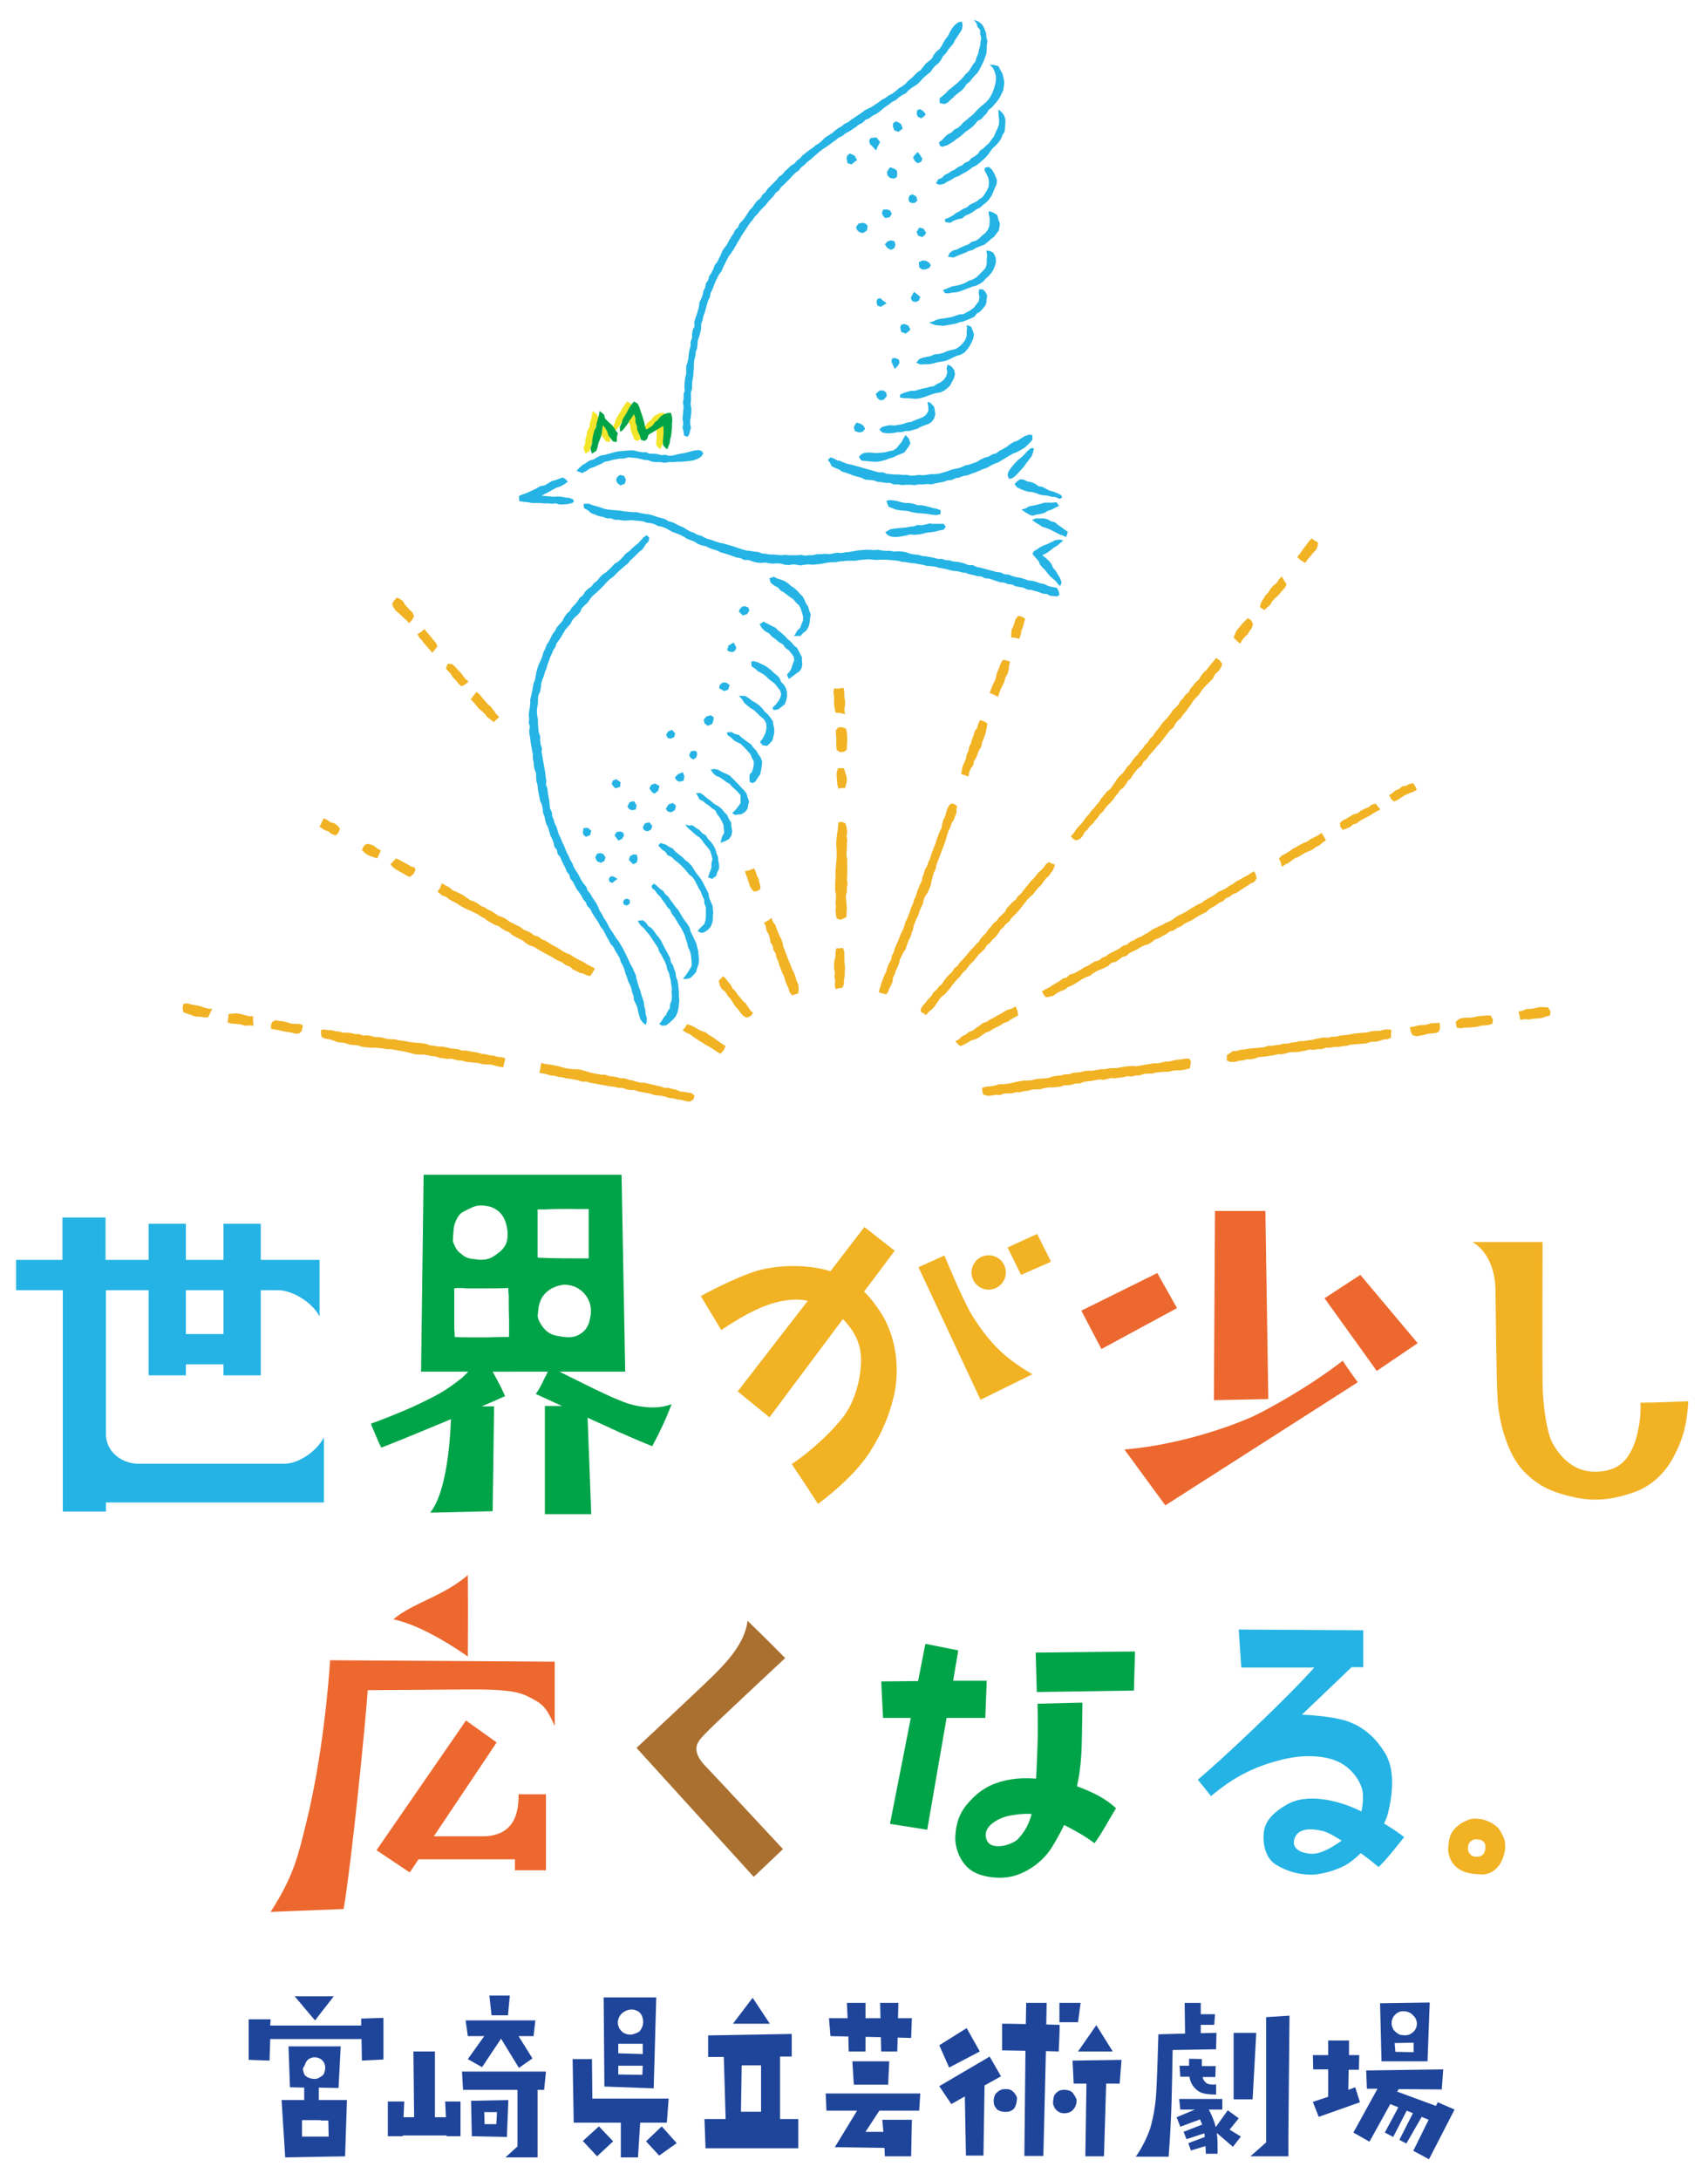 <?xml version="1.0" encoding="utf-8"?>
<!-- Generator: Adobe Illustrator 24.1.0, SVG Export Plug-In . SVG Version: 6.00 Build 0)  -->
<svg version="1.1" id="logomark_x5F_color" xmlns="http://www.w3.org/2000/svg" xmlns:xlink="http://www.w3.org/1999/xlink" x="0px"
	 y="0px" viewBox="0 0 467.7 596.7" style="enable-background:new 0 0 467.7 596.7;" xml:space="preserve">
<style type="text/css">
	.st0{fill:#EC682E;}
	.st1{fill:#AA7030;}
	.st2{fill:#1F459B;}
	.st3{fill:#F3E62A;}
	.st4{fill:#00A448;}
	.st5{fill:#F1B224;}
	.st6{fill:#24B3E4;}
</style>
<g id="logo全体">
	<g id="オレンジ_x5F_濃">
		<g>
			<polygon class="st0" points="296.1,358.8 301.6,369.3 322.3,358.1 316.9,348.5 			"/>
			<polygon class="st0" points="332.7,331.5 332.4,383.3 347.3,383 346.5,331.5 			"/>
			<polygon class="st0" points="362.7,355.4 377,375.3 388.2,367.7 372.5,349 			"/>
			<path class="st0" d="M371.8,378.4l-52.7,33.7l-11.2-15.3c17-1.4,32.1-7.6,35.3-9.1c4-1.9,14.9-7.8,24.5-15.2
				C368.9,374.5,371.8,378.4,371.8,378.4z"/>
		</g>
		<g>
			<path class="st0" d="M128.1,431.2c-6.7,5.8-15.1,7.6-20.4,12.1c8.9,1.8,20.4,10.2,20.4,10.2S128.2,441.1,128.1,431.2z"/>
			<path class="st0" d="M90.4,454.5c-1.4,20.3-4.5,36.5-6.6,44.7c-2.1,8.5-3.3,14.3-9.7,24.2c0,0,14.3-0.6,20-0.8
				c2.2-13,5.9-50,6.6-59.9c4.7,0,23.1-0.2,28.7-0.2c6.2,0,11.6,0.2,14.7,1.7c4.6,2.2,5.4,3,7.8,8.3c0-5,0-17.6,0-17.6
				S96.2,454.5,90.4,454.5z"/>
			<path class="st0" d="M132.1,502.7c-3.8,0-9.2,0-13.3,0L136,477l-8.4-6l-24.5,35.5l9.1,6.1l2.4-3.6H141v3h8.5v-20.8h-7.5
				C142,494.5,141.9,502.7,132.1,502.7z"/>
		</g>
	</g>
	<path id="茶" class="st1" d="M174.3,478.5c0,0,18.2-17,21.2-20s8.5-8.5,9.2-14.8c5,4.8,10.3,10.2,10.3,10.2s-19.7,18.4-21,19.8
		s-3.2,2.9-3.3,4.8s1.1,3.5,2.4,4.9c1.3,1.3,21.3,22.8,21.3,22.8l-8,7.6L174.3,478.5z"/>
	<g id="青">
		<g>
			<polygon class="st2" points="98.9,552.6 98.9,554.5 74,554.5 74.1,552.8 68.1,552.8 68.1,563.9 73.8,564.1 74,558.2 99,558.2 
				99.1,564.1 105,563.8 105,552.4 			"/>
			<path class="st2" d="M86.3,553.1c0-0.1,5.1-6.6,5.1-6.6H80.7C80.7,546.5,86.3,553.2,86.3,553.1z"/>
			<path class="st2" d="M87.3,571.5l5.4,0.1l0.6-11.4H79l0.4,11.2l3.9,0.1v3.4h-6.2l1,15.7l16.4-0.3l0.5-15.4h-7.7V571.5z
				 M83.5,565.2c0.2-0.6,0.5-1.1,1-1.5c0.3-0.2,0.6-0.3,0.9-0.4c0.1,0,0.3-0.1,0.4-0.1c0.1,0,0.1,0,0.2,0c0,0,0.4,0,0.5,0
				c0.1,0,0.3,0.1,0.4,0.1c0.5,0.1,1.1,0.4,1.4,0.8c0.8,0.8,0.9,2,0.6,3c-0.1,0.4-0.2,0.7-0.5,1c-0.2,0.2-0.4,0.3-0.7,0.5
				c-0.2,0.1-0.4,0.2-0.5,0.3c-1,0.4-2.1,0.2-3.1-0.3c-0.3-0.2-0.5-0.4-0.7-0.6c-0.1-0.2-0.2-0.5-0.3-0.8c-0.1-0.4-0.2-0.7-0.1-1.1
				C83.3,565.7,83.4,565.5,83.5,565.2z M88.1,580.5c0.2,0,0.4,0,0.6,0c0.2,0,0.4,0,0.6,0c0.2,0,0.4,0,0.6,0c0,1.5,0.1,2.9,0.1,4.4
				c-0.7,0-1.3,0-2,0c-1.8,0-3.6,0-5.3,0c0-0.1,0-0.2,0-0.3c0-0.2,0-0.4,0-0.6c0-0.2,0-0.4,0-0.6c0-0.2,0-0.4,0-0.6s0-0.4,0-0.6
				c0-0.2,0-0.4,0-0.6s0-0.4,0-0.6c0-0.2,0-0.4,0-0.5c0,0,0-0.1,0.1-0.1c0.1,0,0.1,0,0.2,0c0.2,0,0.4,0,0.6,0c0.2,0,0.4,0,0.6,0
				c0.2,0,0.4,0,0.6,0c0.2,0,0.4,0,0.6,0c0.2,0,0.4,0,0.6,0s0.4,0,0.6,0c0.2,0,0.4,0,0.6,0c0.2,0,0.4,0,0.6,0
				C87.7,580.5,87.9,580.5,88.1,580.5z"/>
		</g>
		<g>
			<polygon class="st2" points="122.1,579.6 119.1,579.6 119.1,561.6 113.2,561.6 113.4,579.6 110.5,579.6 110.7,575.3 106.2,575.3 
				106.2,584.8 110.3,584.8 110.3,584.6 122.3,584.6 122.3,584.8 126.1,584.8 126.1,575.3 121.9,575.3 			"/>
			<polygon class="st2" points="132.6,557.4 128.1,563.7 132,565.9 137.2,558.1 142.1,566.1 145.8,563.5 142,557.4 146.1,557.4 
				146.6,553.1 127.5,553.1 128.1,557.4 			"/>
			<polygon class="st2" points="139.1,551.7 139.6,546.3 134,546.3 134.6,551.7 			"/>
			<polygon class="st2" points="149.5,567.1 126.5,567.1 126.8,572.1 141.7,572.1 141.7,587.6 138.4,590.6 147.2,590.6 147.2,589.6 
				147.2,585.5 147.2,572.1 149,572.1 			"/>
			<path class="st2" d="M139.2,574.9l-10.2,0.2l0.2,9.7l9.6,0.2L139.2,574.9z M135.9,581.5h-3.2l-0.1-3.3h3.5L135.9,581.5z"/>
		</g>
		<g>
			<polygon class="st2" points="182.6,581.1 183.1,574.5 162.2,574.5 162.1,563.7 156.8,563.7 157.1,581.1 170,581.1 170,590.6 
				174.7,590.6 175.3,581.1 			"/>
			<polygon class="st2" points="159.6,586.1 163.5,590.3 167.9,586.2 164,582.1 			"/>
			<polygon class="st2" points="181.2,582.1 176.9,586.2 180.5,590.1 185.3,586.7 			"/>
			<path class="st2" d="M179,571.7l0.7-24.9h-14.4l0.2,24.4L179,571.7z M175.9,568l-6.6-0.1v-2.4h6.7L175.9,568z M176,562.3
				l-6.7-0.2v-2.6h6.7V562.3z M170,551.5c0.2-0.2,0.3-0.4,0.5-0.5c0.2-0.2,0.5-0.3,0.8-0.5c0.3-0.1,0.5-0.2,0.8-0.3
				c0.1,0,0.8-0.1,0.9-0.1c0.6,0,1,0.2,1.5,0.4c0.2,0.1,0.4,0.2,0.5,0.3c0.2,0.2,0.4,0.4,0.6,0.7c0.6,1.1,0.7,2.4,0.2,3.5
				c-0.2,0.4-0.4,0.8-0.7,1.1c-0.3,0.2-0.6,0.4-0.9,0.5c-0.3,0.1-0.6,0.2-0.9,0.3c-0.9,0.2-2,0-2.7-0.5s-1.3-1.4-1.4-2.4
				C169.1,553.2,169.4,552.2,170,551.5z"/>
		</g>
		<g id="立_1_">
			<path class="st2" d="M213.6,580v-17h3.2v-6.2l-22.9,0.4v5.9h4.3l0.5,17h-5.8l0.3,8h25.4v-8H213.6z M203.1,565.4h5.3v12.7h-5.5
				L203.1,565.4z"/>
			<polygon class="st2" points="206.1,546.9 200.7,554 210.8,554 			"/>
		</g>
		<g id="芸_1_">
			<polygon class="st2" points="227.4,557.4 232.3,557.5 232.4,561.6 237,561.6 237,557.6 241.2,557.7 241.3,561.6 245.7,561.6 
				245.8,557.8 249.5,557.9 249.7,552.5 245.9,552.5 246,548.3 241,548.3 241.1,552.5 237,552.5 237,548.3 231.9,548.3 232.1,552.5 
				227,552.5 			"/>
			<polygon class="st2" points="233.8,570.7 243.2,570.7 243.5,564.3 233.4,564.3 			"/>
			<polygon class="st2" points="240.8,577.8 251.7,577.8 252,573.1 226.1,573.1 226.3,577.8 234.7,577.8 228.6,587.8 242.2,588 
				242.3,590.3 249.5,590.3 249.7,580.3 241.6,580.3 241.9,583.6 237,583.6 			"/>
		</g>
		<g>
			<polygon class="st2" points="268.3,561.6 264.7,555.2 257.2,559.9 259.9,566 			"/>
			<polygon class="st2" points="274.1,568.4 271,563 257.2,571.1 260.5,576 264.2,573.9 264.5,590.1 269.3,590.1 269.6,570.9 			"/>
			<path class="st2" d="M289.9,561.6c0,0,0.4-7.3,0.2-7.3c-0.1,0-1.5,0-3.6-0.1l0.1-5.9H281l-0.1,5.8c-3.4-0.1-6.5-0.1-6.5-0.1v7.3
				l6.4,0.1l-0.3,28.8h5.2l0.7-28.7L289.9,561.6z"/>
			<polygon class="st2" points="295.9,548.3 290.1,548.3 290.1,553.6 295.2,553.6 			"/>
			<polygon class="st2" points="304.7,561.6 300.2,554.4 295.2,561.6 			"/>
			<polygon class="st2" points="307.1,563.9 293.7,564.1 294,570.4 297.5,570.4 297.2,590.3 302.3,590.3 302.9,570.4 306.6,570.4 
							"/>
			<path class="st2" d="M277.2,572.4c-0.7-0.4-0.6-0.4-1.5-0.5l-0.6,0c-0.3,0-0.6,0.1-0.8,0.1c-0.2,0.1-0.4,0.2-0.6,0.3
				c-0.3,0.2-0.6,0.4-0.9,0.7c-0.5,0.5-0.6,1.2-0.7,1.9c0,0.6,0,1.2,0.3,1.7c0.1,0.2,0.3,0.4,0.4,0.6c0.2,0.2,0.3,0.4,0.6,0.5
				c0.2,0.1,0.5,0.2,0.7,0.3c0.6,0.1,1.3,0.2,1.9,0.1s1.3-0.4,1.7-0.9c0.4-0.5,0.6-1.3,0.7-1.9c0-0.3,0.1-0.7,0.1-1
				C278.3,573.6,277.8,572.9,277.2,572.4z"/>
			<path class="st2" d="M294.4,573.9c-0.2-0.3-0.4-0.6-0.6-0.9c-0.1-0.1-0.3-0.3-0.4-0.4c-0.2-0.1-0.4-0.2-0.6-0.3
				c-0.3-0.1-0.7-0.1-1-0.2c-0.2,0-0.5,0-0.7,0c-0.2,0-0.4,0.1-0.6,0.1c-0.5,0.1-0.9,0.4-1.2,0.7c-0.2,0.2-0.4,0.3-0.5,0.6
				c-0.2,0.2-0.2,0.5-0.3,0.8c-0.1,0.6-0.2,1.2-0.1,1.8c0.1,0.3,0.2,0.5,0.3,0.8c0.5,0.9,1.4,1.5,2.3,1.6s2-0.1,2.7-0.8
				s1.1-1.6,1.1-2.6c0-0.2,0-0.4-0.1-0.7C294.6,574.4,294.5,574.2,294.4,573.9z"/>
		</g>
		<g id="劇_1_">
			<path class="st2" d="M333,561l0.1-4.5l-4.3,0.1l0-2.3h3.7l0.2-2.9h-3.9l0-3.1h-4.4l0.1,8.4l-7.3,0.2c0,0-0.4,14.7-0.7,17.5
				c-0.3,2.9-0.6,4.7-1.3,7.4c-0.7,2.7-2.6,6.4-4.2,8.6c3.4,0,6.8,0,9,0c0.9-11.6,0.9-19.1,1.1-29.2L333,561z"/>
			<path class="st2" d="M330.3,570.2c-0.4-0.4-0.8-0.7-1-1.6h3.5l0.1-3h-3.8c0-1,0-1.9,0-1.9c-1.4-0.1-3.5-0.1-3.5-0.1s0,0.9,0,1.9
				H323l0.2,3h2.5c0.3,2.1,1.5,3.3,2.5,4c1.2,0.8,3.4,0.9,4.8,0.9c0-1.7,0-2.8,0-2.8C332.3,570.8,330.6,570.6,330.3,570.2z"/>
			<path class="st2" d="M339.2,579.9l-3-2.2l-3.3,4.6c-0.1-0.4-0.2-0.7-0.3-1.1c-0.5-1.5-1.1-2.8-1.6-3.7h3.7v-2.9h-11.8l0.3,2.9h4
				l-5,2.1l1,2.6l5.4-2c0.2,0.5,0.4,1,0.6,1.4l-5.1,2l0.8,2l4.9-1.6c0,0.3,0.1,0.7,0.1,1l-4.5,1.7l0.7,2l4-1.2
				c0,0.8,0.1,1.5,0.1,2.1c1.1,0,3.2,0,3.2,0c0-1.1,0.1-3.4-0.2-5.7l4.4,3.8l2.2-2.8l-3.1-1.9L339.2,579.9z"/>
			<polygon class="st2" points="344,556.5 337.8,556.5 337.8,574.7 343,574.7 			"/>
			<polygon class="st2" points="353.1,551.8 346.7,552.2 346.7,586.5 342.4,590.3 352.8,590.3 352.8,584.2 			"/>
		</g>
		<g>
			<path class="st2" d="M371.1,571.4l-1.9,0.7l0.1-5.5l2.8,0l0.1-4h-2.8l0-4h-5.7v4h-4.2l0.1,3.9l4.1,0v7.5l-4.2,1.4l1.6,4.1
				c0,0,11.3-4,11.3-4S371.1,571.4,371.1,571.4z"/>
			<path class="st2" d="M393.7,575.5l-0.5,1l-10.6-3.9l0.4-0.7l11.8,0.1l0.4-5.5l-21.1,0.3l0.2,5l2.9,0l-6.6,12l4.4,2.5l5.7-10.3
				l2.2,0.9l-3.7,6.9l2.3,1.2l3.7-7.2l1.7,0.7c-1.3,2.5-3.7,7.3-3.7,7.3l1.9,1l4.2-7.3l1.9,0.8l-4.2,8.5l4.3,2.3l7-13.6L393.7,575.5
				z"/>
			<path class="st2" d="M390.9,564.2l0.6-16l-13.6,0.2l0.4,15.9H390.9z M387.2,561.8l-5.1-0.1l-0.2-2.4l5.2-0.1V561.8z M381.7,551.9
				C381.7,551.9,381.7,551.9,381.7,551.9c0.2-0.3,0.5-0.5,0.7-0.7c0.2-0.2,0.5-0.3,0.7-0.4c0.3-0.1,0.5-0.2,0.8-0.2
				c0.1,0,0.3,0,0.4,0c0.1,0,0.2,0,0.3,0c0.3,0,0.7,0.1,1,0.2c0.3,0.1,0.7,0.3,0.9,0.5c0.4,0.3,0.6,0.6,0.9,0.9
				c0.5,0.7,0.7,1.6,0.5,2.5s-0.8,1.6-1.5,2c-0.3,0.2-0.7,0.4-1.1,0.4c-0.4,0.1-0.8,0.1-1.2,0c-0.3,0-0.7,0-1-0.2
				c-0.4-0.2-0.8-0.5-1.1-0.8c-0.2-0.2-0.4-0.4-0.5-0.6c-0.1-0.2-0.2-0.5-0.3-0.7C380.9,553.8,381.1,552.7,381.7,551.9z"/>
		</g>
	</g>
	<g id="黄">
		<g>
			<polygon class="st3" points="168,118.2 167.8,116.9 168.3,115.9 168.6,114.8 169.2,113.8 169.8,112.8 170.4,111.8 171,110.9 
				171.7,109.9 172.8,110.5 173.3,111.5 173.6,112.5 173.9,113.6 174.2,114.6 174.5,115.6 174.8,116.7 175.2,117.6 175.9,117.1 
				176.8,116.5 177.4,115.6 178.3,115 178.9,114.1 179.8,113.5 180.7,113.1 181.8,113 182.2,114 182.2,115.1 182.2,116.1 
				182.1,117.2 182.1,118.2 181.9,119.2 181.6,120.3 181.6,121.3 181.1,122.3 180.9,123 180.3,122.6 179.7,121.9 179.7,120.9 
				179.8,119.8 179.8,118.7 179.8,117.7 179.7,116.6 178.7,117.2 177.7,117.8 176.7,118.4 175.7,119 175.3,120.2 174.6,120.7 
				173.7,120.4 173.4,119.5 173,118.6 172.7,117.7 172.6,116.6 172.2,115.6 172.1,114.5 171.7,113.4 171.1,114.3 170.5,115.1 
				170,116 169.4,116.9 168.7,117.7 168,118.2 			"/>
		</g>
		<g>
			<polygon class="st3" points="167.3,118.5 167.1,119.8 167,121 166,120.9 165.3,120 164.7,119.2 164.5,118.2 164,117.3 
				163.2,116.4 163,117.6 162.9,118.6 162.6,119.7 162.3,120.7 162,121.6 161.7,122.5 161.5,123.4 160.3,124.2 160,123.3 
				159.8,122.6 160.2,121.5 160.3,120.3 160.6,119.2 160.8,118 161.4,117 161.5,115.8 161.9,114.7 162.1,113.6 162.3,112.5 
				163.5,113.5 163.9,114.6 164.7,115.5 165.6,116.3 166.4,117.3 166.9,118 167.2,118.5 			"/>
		</g>
	</g>
	<g id="緑">
		<path class="st4" d="M174.7,384.9c-2.8-0.5-4.7-1.4-7.3-2.5c-4.9-2.2-8.9-4.3-14.2-6.9h18l-1-53.9H116l-0.7,53.9h12.9
			c-0.4,0.5-0.9,0.9-1.3,1.3c-0.1,0.1-0.3,0.3-0.4,0.4c-4.9,3.9-7.4,5-11.7,7.1c-4.1,2-11.8,5-13.2,5.4c0.1,0.5,0.4,1.2,0.5,1.4
			c1.1,2.5,1.3,3.2,2.3,5.2c3.4-1.3,11-4.4,19.1-7.8c-0.4,9.5-1.8,20.7-5.7,25.6l17.1-0.4l0.4-28.7h-3.4c2.2-0.9,4.4-1.9,6.4-2.8
			c0,0-0.9-2-1-2.2c-0.4-0.8-0.8-1.5-1.2-2.3c-0.4-0.7-0.8-1.5-1.2-2.2H150c-0.3,0.7-0.6,1.3-1,2c-0.3,0.7-0.6,1.3-1,2
			c-0.3,0.7-0.5,0.8-0.8,1.4c0,0-0.5,0.7-0.5,0.7c2.4,1.1,4.8,2.2,7.2,3.3h-4.7v29.6h12.7l-1-26.4c2.3,1.1,4.7,2.1,7,3.2
			c1.3,0.6,2.6,1.2,3.8,1.7c2.3,1,4.6,2,6.9,2.9c2-3.7,3.8-7.5,5.3-11.5C180.8,385.6,177.5,385.4,174.7,384.9z M124.1,338.1
			c0.1-1.1,0.1-2.3,0.5-3.3s0.9-2.1,1.8-2.8c0.3-0.2,0.7-0.4,1.1-0.6c0.5-0.3,1.1-0.5,1.6-0.8c0.5-0.2,1-0.4,1.5-0.5
			c0.3,0,0.5-0.1,0.8-0.1c0.2,0,0.4,0,0.6,0c1.1,0.1,2.2,0.2,3.1,0.7c1.3,0.6,2.3,1.6,2.9,2.8c0.6,1.2,0.9,2.6,1,4
			c0,0.9,0,1.7-0.3,2.6c-0.4,1.3-1.4,2.3-2.5,3.1c-0.5,0.4-1,0.7-1.5,1c-1.2,0.6-2.6,0.8-4,0.6c-1.3-0.2-2-0.1-3.2-0.7
			c-0.5-0.2-1.5-1.1-1.9-1.4c-0.5-0.5-0.9-1.2-1.2-1.9c-0.2-0.4-0.3-0.7-0.4-1.1C124,339.3,124.1,338.7,124.1,338.1z M139.3,366
			c0,0-0.1,0-0.2,0c-1.8,0-3.6,0-5.4,0.1c-1.4,0-2.8,0-4.2,0c-1.7,0-3.3,0-5-0.1c0,0,0-0.4,0-0.4c0-0.6,0-1.1-0.1-1.7
			c0-0.6,0-1.1,0-1.7c0-0.6,0-1.1,0-1.7c0-0.6,0-1.1,0-1.7c0-0.6,0-1.1,0-1.7s0-1.1,0-1.7c0-0.6,0-1.1,0-1.7c0-0.3-0.1-0.7,0-1
			c0.4-0.1,1.1-0.1,1.5-0.1c0.6,0,1.1,0,1.7,0.1c0.7,0,1.5,0,2.2,0c1.1,0,2.2,0,3.3,0c2,0,4.1,0,6.1-0.1c0,0.6,0,1.3,0.1,1.9
			c0,2.3,0,4.6,0.1,6.9c0,1.5,0,2.9,0,4.4C139.3,365.8,139.3,365.9,139.3,366z M147.2,343.9c0-1,0-2,0-3c0-1,0-2,0-3c0-1,0-2,0-3
			c0-1,0-2,0-3c0-0.2,0-0.6,0-0.8c0.2,0,0.2,0,0.4,0c0.5,0,1,0,1.5,0c0.5,0,1.9-0.1,2.3-0.1c3,0,3.8-0.1,6.6,0c0.4,0,2,0,2.4,0
			c0.3,0,0.4,0,0.8,0c0,3.1,0,6.3,0,9.4c0,1.4,0,2.7,0,4.1c-4.6,0-9.2,0-13.8-0.2C147.2,344.2,147.2,344.1,147.2,343.9z
			 M147.7,361.8c-0.2-0.4-0.3-0.7-0.4-1.1c-0.1-0.4-0.1-0.8,0-1.1c0.1-1.2,0.2-2.4,0.7-3.5c0-0.1,0.1-0.2,0.1-0.3
			c0.4-0.8,0.9-1.5,1.6-2.1c0.7-0.6,1.4-1.1,2.3-1.4c0.4-0.2,0.8-0.3,1.3-0.4c0.4-0.1,0.8-0.2,1.2-0.2c1,0,1.9,0.2,2.8,0.5
			c0.9,0.4,1.7,0.9,2.4,1.6c1.4,1.4,2.2,3.3,2.1,5.3c0,0.9-0.2,1.7-0.4,2.6c-0.1,0.5-0.3,0.9-0.5,1.3c-0.6,1.3-1.9,2.3-3.3,2.8
			c-1.4,0.4-2.9,0.3-4.4,0C151.1,365.5,149.4,364.9,147.7,361.8z"/>
		<g>
			<polygon class="st4" points="269.8,470.3 270.2,460.1 261,460.1 262.4,451.8 253.4,450 251.4,460.2 241.3,460.3 241.8,470.3 
				249.4,470.3 243.7,499.3 253.9,500.9 259.2,470.3 			"/>
			<polygon class="st4" points="283.6,452.4 283.9,463.2 310.5,462.8 310.8,452.1 			"/>
			<path class="st4" d="M296.2,478c0.1-3.1,0.2-11.9,0.2-11.9l-12.3,0.3c0,0,0.2,7,0,11.4c-0.1,2.4-0.2,5.8-0.4,9.1
				c-2.6-0.2-5-0.1-6.8,0.2c-4.2,0.7-7.5,2.1-10.6,5.2c-2.7,2.7-4.4,5.3-4.7,10.3c-0.2,3.6,1.6,7.7,4.6,9.6
				c2.7,1.7,7.7,2.4,11.6,1.3c4.6-1.4,8.3-4.6,10.3-7.9c1-1.6,2.1-3.6,3.3-6c3,1.5,6.3,3.4,8.3,5c2.4-3.3,3.8-6.2,5.9-9.6
				c-2.8-2.6-6.3-4.4-10.7-6C295.9,484.6,296.1,480.6,296.2,478z M270.2,503.7c-1.6-3.9,3.9-6.2,6-6.6c1.6-0.3,3.9-0.7,6.3-0.5
				c-0.7,2.5-1.7,4.7-3.8,6.9C276.9,505.2,271.3,506.7,270.2,503.7z"/>
		</g>
		<g>
			<g>
				<polygon class="st4" points="169.8,118.2 169.7,116.9 170.2,115.9 170.5,114.8 171.1,113.8 171.7,112.8 172.2,111.8 
					172.8,110.9 173.6,109.9 174.6,110.5 175.1,111.5 175.4,112.5 175.8,113.6 176.1,114.6 176.4,115.6 176.6,116.7 177,117.6 
					177.8,117.1 178.7,116.5 179.3,115.6 180.1,115 180.8,114.1 181.6,113.5 182.6,113.1 183.7,113 184,114 184.1,115.1 184,116.1 
					184,117.2 183.9,118.2 183.8,119.2 183.5,120.3 183.4,121.3 183,122.3 182.7,123 182.2,122.6 181.6,121.9 181.5,120.9 
					181.6,119.8 181.7,118.7 181.7,117.7 181.6,116.6 180.6,117.2 179.6,117.8 178.6,118.4 177.6,119 177.2,120.2 176.5,120.7 
					175.5,120.4 175.3,119.5 174.9,118.6 174.5,117.7 174.4,116.6 174,115.6 174,114.5 173.6,113.4 173,114.3 172.4,115.1 
					171.9,116 171.2,116.9 170.6,117.7 169.9,118.2 				"/>
			</g>
			<g>
				<polygon class="st4" points="169.2,118.5 168.9,119.8 168.9,121 167.9,120.9 167.2,120 166.6,119.2 166.3,118.2 165.8,117.3 
					165.1,116.4 164.9,117.6 164.8,118.6 164.5,119.7 164.1,120.7 163.8,121.6 163.6,122.5 163.3,123.4 162.1,124.2 161.8,123.3 
					161.7,122.6 162.1,121.5 162.2,120.3 162.4,119.2 162.7,118 163.2,117 163.4,115.8 163.7,114.7 164,113.6 164.2,112.5 
					165.4,113.5 165.7,114.6 166.6,115.5 167.5,116.3 168.3,117.3 168.7,118 169.1,118.5 				"/>
			</g>
		</g>
	</g>
	<g id="オレンジ">
		<g>
			<path class="st5" d="M236.6,353.6l8.4-11.2l-8.3-6.5l-9.3,12.1c-5.6-1.8-13.7-1.9-19.8-0.2c-6.5,1.9-15.7,7-15.7,7l5.6,9.3
				c6.9-4.6,13.1-7.9,19.4-8.3c1.5-0.1,2.9,0,4.3,0.3L202,380.9l8.7,7.1l20.1-26.9c2.3,2.3,4.5,5.5,4.9,9.6c0.5,5.1-1.3,13-5.2,17.7
				c-4.5,5.5-10.2,10.1-13.7,12.4c2.9,4.3,7.2,10.9,7.2,10.9c5.1-3.8,10.6-8.8,14-13.9c3.3-5.1,5.6-10.3,6.9-16.2
				c1.4-6.7,0.7-15.2-3.6-22.1C239.8,357.2,238.3,355.2,236.6,353.6z"/>
			<path class="st5" d="M266.2,360.1c-2.5-4-7.6-16.4-7.6-16.4l-7.1,3.2l17,36.3l14.2-7C275.5,372,271.2,368.1,266.2,360.1z"/>
			
				<ellipse transform="matrix(0.973 -0.23 0.23 0.973 -72.821 71.515)" class="st5" cx="270.7" cy="348.5" rx="4.7" ry="4.7"/>
			<polygon class="st5" points="287.8,345.4 284,337.8 275.9,341.5 279.6,349 			"/>
		</g>
		<path class="st5" d="M403.2,340c1.4,0,19.2,0,19.2,0s-0.1,32.3,0,38.7c0.1,6.4,1.2,13.7,2.8,16.5c1.8,3.2,5.4,7.7,11.5,7.7
			c6.1,0,8.4-2.9,9.8-5.4c1.8-3.1,3-9.1,2.7-13.5c3.8,0,13.1-0.4,13.1-0.4c-0.4,7.6-2.1,11.4-3.6,14.4c-1.7,3.5-5.1,8.4-11.5,10.6
			c-6.4,2.2-11.2,2.4-16.5,1.2c-5.2-1.2-9.3-2.7-13.5-7.1c-4.2-4.3-6.7-13-7.1-19.4c-0.4-6.4-0.5-26.2-0.6-30.5
			C409.4,348,407.6,342.6,403.2,340z"/>
		<path id="_x3002__2_" class="st5" d="M412,503.8c-0.2-0.7-0.5-1.3-0.8-1.9c-0.3-0.5-0.6-1.1-1-1.5c-0.3-0.3-0.6-0.6-0.9-0.8
			c-0.6-0.4-1.2-0.8-1.8-1c-0.6-0.3-1.3-0.5-2-0.6c-0.7-0.1-1.4-0.2-2.1-0.1c-0.6,0-1.2,0.2-1.8,0.5c-0.7,0.3-1.3,0.6-1.9,1
			c-0.1,0.1-0.2,0.1-0.2,0.2c-1.1,0.8-1.9,1.8-2.4,3c-0.2,0.7-0.4,1.4-0.4,2.1c-0.1,0.7-0.2,1.5-0.1,2.2c0.2,1.9,1.2,3.6,2.8,4.7
			c1.6,1.1,3.6,1.4,5.6,1.5c0.5,0,1,0.1,1.5,0c1.7-0.2,3.1-1.2,4.1-2.6c0.9-1.4,1.4-3,1.6-4.7C412.1,505.1,412.2,504.5,412,503.8z
			 M406.5,507c-0.2,0.6-0.7,1-1.3,1.2c-0.3,0.1-0.7,0.1-1,0.1c-0.2,0-0.5,0-0.7-0.1c-0.6-0.2-1-0.6-1.3-1.1
			c-0.2-0.5-0.3-1.1-0.2-1.7c0.1-0.5,0.3-1,0.7-1.3c0.2-0.2,0.5-0.4,0.9-0.5c0.2-0.1,0.4-0.1,0.6-0.1c0.3,0,0.6,0.1,0.9,0.1
			c0.5,0.1,1,0.3,1.3,0.8c0.2,0.2,0.3,0.5,0.3,0.8C406.8,505.9,406.7,506.5,406.5,507z"/>
		<g>
			<g>
				<polygon class="st5" points="343.4,238.5 343.9,239.5 344.1,240.5 343.5,241.4 342.4,241.9 341.4,242.6 340.4,243.2 
					339.5,243.8 338.6,244.4 337.6,244.8 336.7,245.5 335.7,245.9 334.9,246.7 333.9,247.1 333,247.8 332.1,248.3 331.1,248.9 
					330.3,249.7 329.2,250.2 328.3,250.7 327.3,251.3 326.4,251.9 325.3,252.4 324.3,252.9 323.4,253.6 322.4,254 321.4,254.7 
					320.3,255 319.4,255.7 318.4,256.2 317.4,256.8 316.3,257.2 315.4,257.9 314.4,258.5 313.3,258.8 312.3,259.3 311.4,259.9 
					310.3,260.4 309.3,260.9 308.4,261.7 307.3,262 306.4,262.7 305.5,263.3 304.3,263.6 303.5,264.4 302.5,264.9 301.4,265.4 
					300.4,265.8 299.4,266.4 298.5,267.1 297.4,267.5 296.4,268 295.5,268.6 294.5,269.2 293.5,269.8 292.5,270.2 291.6,270.9 
					290.5,271.3 289.5,271.8 288.4,272.6 287.2,272.9 286.4,273 285.8,272.3 285.3,271.4 286.3,270.8 287.3,270.3 288.2,269.7 
					289.2,269.1 290.1,268.6 291,267.9 292.1,267.6 292.9,266.8 294,266.5 295,266 296,265.4 296.9,264.8 297.9,264.4 298.8,263.8 
					299.8,263.2 300.9,262.9 301.8,262.2 302.8,261.8 303.7,261.1 304.7,260.6 305.7,260.1 306.6,259.6 307.5,258.9 308.6,258.6 
					309.5,257.8 310.5,257.4 311.4,256.8 312.5,256.4 313.4,255.8 314.4,255.3 315.3,254.6 316.3,254.1 317.3,253.6 318.3,253.2 
					319.3,252.6 320.3,252.2 321.3,251.6 322.2,250.9 323.2,250.4 324.2,249.9 325.1,249.4 326.1,248.7 327,248.2 328,247.6 
					329,247.2 329.9,246.5 330.9,245.9 331.9,245.4 332.8,244.8 333.7,244.1 334.7,243.7 335.7,243.2 336.6,242.5 337.6,242 
					338.5,241.3 339.5,240.8 340.5,240.2 341.5,239.7 342.4,239.1 				"/>
			</g>
			<g>
				<polygon class="st5" points="294.7,230.1 293.9,229.7 293.2,228.9 294,228.1 294.6,227.2 295.3,226.3 296.1,225.5 296.8,224.6 
					297.4,223.7 298.2,222.9 298.8,222 299.6,221.2 300.3,220.3 301,219.5 301.6,218.5 302.3,217.7 303,216.8 303.9,216.1 
					304.6,215.2 305.2,214.3 305.8,213.4 306.5,212.5 307.3,211.8 308,210.9 308.6,210 309.4,209.2 310,208.3 310.7,207.4 
					311.5,206.6 312.1,205.7 312.9,204.9 313.5,204 314.3,203.2 314.9,202.2 315.7,201.5 316.3,200.5 317,199.7 317.7,198.8 
					318.3,197.9 319.1,197.1 319.8,196.3 320.5,195.4 321.1,194.5 321.9,193.7 322.7,192.9 323.2,191.9 324,191.1 324.6,190.2 
					325.5,189.5 326,188.5 326.7,187.7 327.4,186.8 328.3,186 328.8,185.1 329.5,184.2 330.3,183.5 331,182.6 331.7,181.7 
					332.4,180.9 333,180.1 334,180.8 334.7,181.8 334.3,182.8 333.6,183.8 332.7,184.6 332.2,185.7 331.4,186.5 330.5,187.4 
					329.7,188.2 329,189.1 328.3,190.2 327.4,191.1 326.7,191.9 326.1,192.9 325.4,193.8 324.8,194.7 324,195.6 323.4,196.5 
					322.5,197.3 321.8,198.2 321.3,199.2 320.4,199.9 319.7,200.8 319,201.7 318.3,202.6 317.6,203.5 316.8,204.3 316.1,205.2 
					315.4,206 314.6,206.9 314,207.8 313.1,208.6 312.6,209.6 311.7,210.3 311,211.1 310.3,212 309.7,213 308.9,213.7 308.3,214.7 
					307.6,215.6 306.7,216.3 306.1,217.2 305.4,218 304.8,218.9 304.1,219.7 303.3,220.5 302.6,221.3 302,222.2 301.2,222.9 
					300.6,223.8 299.9,224.6 299.2,225.5 298.4,226.2 297.8,227.1 297,227.8 296.5,228.8 295.8,229.6 				"/>
			</g>
			<g>
				<polygon class="st5" points="268.9,297.8 270,297.5 271.2,297.4 272.4,297.2 273.6,296.8 274.7,296.8 275.8,296.7 277,296.5 
					278.1,296.2 279.2,296 280.3,295.8 281.5,295.8 282.6,295.7 283.7,295.4 284.8,295.3 286,295.2 287.1,295.1 288.2,294.7 
					289.3,294.5 290.5,294.4 291.6,294.1 292.7,294.1 293.8,293.7 294.9,293.6 295.9,293.5 297,293.2 298.1,293.1 299.2,293.1 
					300.3,292.9 301.4,292.7 302.5,292.7 303.5,292.5 304.6,292.4 305.7,292.4 306.8,292.2 307.9,292 309,291.9 310.1,291.8 
					311.2,291.9 312.3,291.7 313.4,291.5 314.6,291.3 315.8,291.1 316.9,291.1 318,290.9 319.1,290.6 320.2,290.6 321.3,290.3 
					322.4,290.1 323.5,290 324.5,289.8 325.6,289.8 326.1,290.5 326,291.5 325.8,292.5 324.5,292.8 323.4,293 322.2,293 
					321.1,293.1 320,293.4 318.8,293.4 317.7,293.5 316.6,293.6 315.5,293.9 314.3,293.9 313.2,294 312.1,294.4 311,294.4 
					309.9,294.7 308.7,294.6 307.6,294.9 306.5,295 305.3,295.2 304.2,295.1 303.1,295.4 302.1,295.6 301,295.5 299.9,295.7 
					298.9,295.9 297.8,296 296.7,296.2 295.7,296.6 294.6,296.6 293.6,296.9 292.5,297.1 291.4,297.1 290.3,297.5 289.2,297.6 
					288.1,297.7 287,297.7 285.9,297.9 284.8,298.2 283.7,298.2 282.6,298.3 281.5,298.6 280.4,298.7 279.3,299 278.2,299 
					277.1,299.3 276,299.3 274.8,299.4 273.8,299.8 272.6,299.7 271.6,299.9 270.5,300 269.2,299.6 269,298.7 				"/>
			</g>
			<g>
				<polygon class="st5" points="138.4,289.7 138.1,290.9 137.8,292.2 136.6,292 135.5,291.7 134.3,291.4 133.1,291.4 132,291.3 
					131,291 129.9,290.9 128.8,290.8 127.7,290.7 126.7,290.4 125.6,290.3 124.6,290.1 123.5,289.8 122.4,289.9 121.4,289.7 
					120.3,289.6 119.3,289.2 118.2,289.1 117.2,288.9 116.1,288.7 115,288.7 113.6,288.6 112.5,288.3 111.4,288 110.3,287.8 
					109.2,287.6 108.1,287.4 107,287.2 105.9,287.2 104.8,287 103.7,286.9 102.5,286.8 101.4,286.8 100.3,286.7 99.2,286.6 
					98.1,286.2 97,286.1 95.9,286 94.7,285.6 93.6,285.4 92.4,285.3 91.2,284.8 90.1,284.5 88.9,284.3 88.1,283.9 87.9,283 
					87.9,282 88.6,281.8 89.7,282 90.8,282 91.8,282.3 92.9,282.4 94,282.7 95.1,282.7 96.2,282.8 97.3,283.1 98.4,283.1 
					99.4,283.5 100.5,283.4 101.6,283.6 102.7,283.9 103.8,283.9 104.9,284.1 105.9,284.4 107,284.5 108.1,284.5 109.2,284.8 
					110.3,284.9 111.4,285.1 112.4,285.3 113.5,285.4 114.6,285.5 115.7,285.6 116.8,285.8 117.8,286.2 118.9,286.3 120,286.5 
					121.1,286.5 122.2,286.7 123.3,287 124.4,287.1 125.4,287.2 126.5,287.6 127.6,287.6 128.7,287.8 129.8,288 130.9,288.2 
					131.9,288.5 133,288.6 134.1,288.9 135.2,289 136.2,289.3 137.3,289.4 				"/>
			</g>
			<g>
				<polygon class="st5" points="253.6,277.9 252.9,277.4 252.2,277 252.1,276.3 252.7,275.3 253.5,274.4 254.2,273.5 255,272.7 
					255.6,271.7 256.4,271 257.1,270.1 257.9,269.4 258.5,268.5 259.2,267.6 259.9,266.8 260.7,266.1 261.3,265.1 262.2,264.4 
					262.8,263.5 263.6,262.7 264.3,261.9 265,261.1 265.7,260.2 266.5,259.4 267.2,258.6 268,257.8 268.6,256.9 269.3,256.1 
					270.1,255.3 270.7,254.4 271.4,253.6 272.1,252.7 273,252 273.6,251.1 274.4,250.4 275.2,249.6 275.7,248.6 276.5,247.8 
					277.2,247 278.1,246.3 278.7,245.4 279.5,244.7 280.2,243.8 280.9,242.9 281.6,242.1 282.3,241.2 283,240.5 283.7,239.7 
					284.3,238.9 285.1,238.2 285.8,237.5 286.4,236.6 287.2,236 288,236.4 288.9,236.7 288.4,238.1 287.8,238.9 287.2,239.8 
					286.4,240.5 285.7,241.4 285.1,242.3 284.3,243 283.6,243.9 282.9,244.8 282.1,245.5 281.3,246.3 280.6,247.2 279.9,248.1 
					279.2,249 278.5,249.8 277.7,250.6 276.9,251.4 276.3,252.3 275.4,253 274.7,253.9 273.9,254.6 273.3,255.6 272.6,256.5 
					271.8,257.2 271.1,258.1 270.2,258.8 269.6,259.8 268.8,260.6 268,261.3 267.3,262.2 266.6,263.1 265.8,263.8 265.1,264.7 
					264.4,265.6 263.6,266.3 263,267.2 262.2,268 261.5,268.8 260.8,269.6 260.2,270.5 259.5,271.3 258.8,272.1 257.9,272.8 
					257.2,273.6 256.6,274.5 256,275.4 255.2,276.3 254.3,277 				"/>
			</g>
			<g>
				<polygon class="st5" points="242.7,272.2 241.7,272 240.6,271.6 241.1,270 241.4,269 241.8,267.9 242.2,266.9 242.7,265.9 
					243,264.8 243.4,263.8 244,262.8 244.2,261.7 244.7,260.7 245,259.7 245.4,258.7 245.9,257.7 246.3,256.6 246.7,255.6 
					247.2,254.6 247.6,253.6 247.9,252.5 248.4,251.5 248.8,250.5 249.2,249.4 249.5,248.4 250,247.4 250.3,246.3 250.8,245.3 
					251.1,244.2 251.5,243.2 251.9,242.2 252.4,241.2 252.6,240.1 253,239.1 253.3,238 253.9,237 254.2,236 254.7,235 255,233.9 
					255.4,232.9 255.8,231.8 256.2,230.8 256.5,229.8 256.9,228.7 257.3,227.7 257.8,226.7 258,225.6 258.3,224.5 258.8,223.5 
					259.1,222.4 259.4,221.4 259.8,220.6 260.4,220 261.3,220.1 262.1,220.7 261.9,221.5 261.9,222.6 261.5,223.5 261.2,224.4 
					260.6,225.3 260.3,226.3 259.8,227.3 259.4,228.4 259.1,229.5 258.8,230.5 258.4,231.6 258,232.6 257.6,233.7 257.2,234.7 
					256.8,235.8 256.4,236.8 256.2,237.9 255.7,238.9 255.4,240 255.1,241.1 254.9,242.2 254.5,243.3 254,244.4 253.3,245.4 
					252.9,246.4 252.7,247.5 252.2,248.4 251.8,249.4 251.5,250.5 251,251.4 250.6,252.4 250.2,253.4 250,254.5 249.6,255.5 
					249.3,256.5 248.8,257.5 248.4,258.5 248,259.8 247.4,260.7 246.9,261.7 246.4,262.7 246.2,263.7 245.8,264.7 245.3,265.7 
					245,266.7 244.5,267.7 244.4,268.8 244,269.7 243.5,270.6 243.2,271.5 				"/>
			</g>
			<g>
				<polygon class="st5" points="119.8,244.1 120.5,243.1 121,241.8 122,242.4 123,242.9 123.9,243.7 124.9,244.1 125.9,244.6 
					126.9,245.1 127.8,245.8 128.7,246.4 129.8,246.8 130.8,247.3 131.7,248 132.7,248.4 133.6,249 134.7,249.5 135.6,250.1 
					136.5,250.7 137.6,251.1 138.6,251.6 139.5,252.3 140.5,252.8 141.5,253.3 142.5,253.8 143.4,254.5 144.4,254.9 145.4,255.4 
					146.3,256.1 147.4,256.4 148.3,257.1 149.3,257.5 150.3,258.1 151.2,258.7 152.2,259.2 153.2,259.8 154.1,260.4 155,260.9 
					156.1,261.3 157,261.9 158,262.5 159,263 160,263.5 160.9,264.1 161.9,264.6 162.9,265.1 162.3,266.2 161.6,267.2 160.6,267 
					159.7,266.5 158.7,266.3 157.8,265.8 156.9,265.4 156,264.6 154.9,264.2 154,263.5 152.9,263 151.9,262.5 151,261.9 150,261.4 
					148.9,260.8 148,260.3 147,259.7 146,259.1 145,258.8 144,258.2 143.2,257.5 142.2,257 141.2,256.5 140.2,255.9 139.4,255.2 
					138.4,254.8 137.4,254.2 136.5,253.5 135.5,253.2 134.5,252.6 133.5,252.1 132.7,251.4 131.7,250.9 130.8,250.3 129.8,249.8 
					128.8,249.3 127.8,248.9 126.8,248.4 125.8,247.8 124.9,247.2 123.9,246.7 123,246.2 122.1,245.5 121,245.1 				"/>
			</g>
			<g>
				<polygon class="st5" points="381,281.9 380.9,283 380.9,284.1 379.9,284.5 378.7,284.6 377.6,285 376.5,285.2 375.4,285.2 
					374.3,285.6 373.2,285.7 372.1,285.8 370.9,285.9 369.8,286 368.7,286.3 367.6,286.4 366.5,286.6 365.4,286.6 364.2,286.8 
					363.1,286.8 362,287.2 360.9,287.2 359.8,287.4 358.6,287.3 357.5,287.6 356.4,287.8 355.3,288 354.1,288 353,288.1 352,288.4 
					351,288.6 349.9,288.6 348.8,288.9 347.8,289 346.7,289.2 345.6,289.3 344.6,289.4 343.5,289.8 342.5,290 341.4,290 
					340.3,290.3 339.3,290.4 338.1,290.7 336.8,290.7 335.9,290.3 336,288.8 336.8,288.3 337.6,287.7 338.6,287.7 339.6,287.4 
					340.7,287.3 341.8,287.1 342.8,287 343.9,286.9 345,286.8 346.1,286.7 347.2,286.3 348.3,286.3 349.4,286.1 350.5,286 
					351.5,285.7 352.6,285.7 353.7,285.4 354.8,285.3 355.9,285 357,285 358.1,284.8 359.2,284.7 360.3,284.4 361.4,284.2 
					362.5,284 363.6,284.1 364.7,283.8 365.8,283.8 366.9,283.5 367.9,283.4 369,283.3 370.1,283.1 371.2,282.9 372.3,282.8 
					373.4,282.7 374.5,282.6 375.6,282.3 376.7,282.2 377.8,282.2 378.8,281.9 379.9,281.8 				"/>
			</g>
			<g>
				<polygon class="st5" points="147.7,293.7 148,292.3 148.2,291 149.4,291.3 150.5,291.4 151.6,291.6 152.6,291.8 153.7,292.1 
					154.8,292.4 155.9,292.6 157,292.7 158.1,292.7 159.2,292.9 160.3,293.2 161.3,293.5 162.4,293.8 163.5,294 164.6,294.2 
					165.7,294.2 166.8,294.6 167.9,294.7 169,294.9 170,295.2 171.1,295.2 172.2,295.6 173.3,295.8 174.3,296.1 175.4,296.4 
					176.5,296.4 177.6,296.7 178.7,296.9 179.8,297.2 180.9,297.4 181.9,297.8 183,297.8 184.1,298.1 185.2,298.3 186.2,298.8 
					187.3,298.9 188.4,299.1 189.5,299.3 190.2,300 189.8,301.1 188.7,301.6 187.6,301.4 186.6,301.1 185.5,301 184.5,300.7 
					183.4,300.6 182.4,300.3 181.3,300 180.3,299.9 179.2,299.8 178.1,299.4 177,299.2 175.9,299 174.8,298.8 173.7,298.4 
					172.6,298.4 171.5,298.2 170.4,297.8 169.3,297.8 168.2,297.5 167.1,297.4 166,297.2 164.9,297 163.8,296.8 162.7,296.6 
					161.6,296.4 160.5,296.1 159.3,296.1 158.2,295.7 157.1,295.5 156,295.3 155,295.2 153.9,294.9 152.9,294.8 151.8,294.5 
					150.7,294.4 149.8,294.1 148.8,293.9 				"/>
			</g>
			<g>
				<polygon class="st5" points="231.8,251 230.9,251.5 230,251.8 229.1,251.4 228.9,250.4 228.8,249.3 228.9,248.2 228.8,247.1 
					228.9,246 228.9,244.9 228.7,243.8 228.7,242.7 228.7,241.6 228.8,240.4 228.8,239.3 228.8,238.2 228.9,237.1 229,236 
					229.1,234.9 229.1,233.8 229.1,232.7 229,231.6 229,230.5 229.1,229.4 229.2,228.3 229.4,227.2 229.5,226.1 229.6,225.1 
					230.6,225 231.5,225.4 231.8,226.4 232,227.8 231.8,228.9 232,230 231.9,231.1 231.9,232.2 231.8,233.2 231.8,234.3 232,235.4 
					232,236.5 232,237.5 232,238.6 232,239.7 231.9,240.8 232.1,241.9 231.9,242.9 231.9,244.1 231.6,245.2 231.7,246.4 
					231.8,247.6 231.9,248.7 231.8,249.9 				"/>
			</g>
			<g>
				<polygon class="st5" points="218.6,271.9 217.8,272.2 216.9,272.5 216.2,271.6 215.9,270.5 215.4,269.5 215,268.4 214.7,267.3 
					214.2,266.3 213.8,265.3 213.4,264.2 213.1,263.2 212.6,262.1 212.4,261 211.8,260.1 211.6,258.9 211,258 210.8,256.8 
					210.5,255.8 209.9,254.8 209.7,253.6 209.2,252.6 210.3,252 211.3,251.3 211.6,252.3 212.3,253.2 212.6,254.1 213,255.1 
					213.4,256.1 213.9,257 214.3,258.1 214.5,259.2 214.9,260.2 215.3,261.2 215.7,262.3 216.1,263.3 216.5,264.3 216.9,265.3 
					217.4,266.3 217.8,267.3 218.1,268.4 218.6,269.5 218.7,270.8 				"/>
			</g>
			<g>
				<polygon class="st5" points="278.1,275.5 278.6,276.7 278.8,278 277.8,278.5 276.8,279.1 275.9,279.7 274.8,280.1 273.9,280.7 
					272.9,281.2 271.9,281.7 271,282.3 269.9,282.7 269,283.3 268.1,284 267.1,284.5 266,284.8 265,285.4 264.1,285.9 263,286.4 
					262.3,285.8 261.6,285.1 262.6,284.5 263.4,283.7 264.5,283.2 265.3,282.5 266.4,282.1 267.3,281.4 268.2,280.8 269.1,280.1 
					270.2,279.7 271.1,279.1 272.1,278.6 273.1,278 274.1,277.5 275,276.9 276,276.4 277.1,276.1 				"/>
			</g>
			<g>
				<polygon class="st5" points="268.4,197.1 269.5,197.5 270.4,198.1 270.2,199.1 270,200.2 269.7,201.3 269.3,202.3 268.9,203.3 
					268.7,204.4 268.1,205.4 267.7,206.4 267.3,207.4 266.7,208.4 266.5,209.5 265.8,210.4 265.4,211.4 265.2,212.6 264.2,212.2 
					263.2,211.9 263.4,210.8 263.6,209.7 264.1,208.7 264.5,207.7 264.7,206.6 265.2,205.5 265.4,204.4 265.9,203.4 266.2,202.3 
					266.6,201.3 266.9,200.2 267.6,199.2 267.9,198.1 				"/>
			</g>
			<g>
				<polygon class="st5" points="351,237.3 350.7,236 350.2,235 351,234.2 352,233.7 353,233.1 353.9,232.4 354.9,231.9 
					355.9,231.3 356.9,230.8 357.9,230.4 358.9,229.7 359.9,229.2 360.9,228.7 361.9,228 362.5,229 363.1,230 362.1,230.7 
					361.3,231.4 360.3,231.9 359.5,232.5 358.5,233 357.5,233.4 356.6,233.9 355.7,234.5 354.7,234.9 353.8,235.5 352.9,236.2 
					352,236.6 				"/>
			</g>
			<g>
				<polygon class="st5" points="198.7,286.4 198.1,287.6 197.2,288.5 196.3,287.9 195.4,287.3 194.5,286.7 193.5,286.2 
					192.6,285.6 191.6,285 190.7,284.4 189.8,283.8 188.9,283.1 187.9,282.7 186.9,282 187.6,281.3 188.1,280.4 189.2,280.7 
					190.2,281.2 191.2,281.8 192.2,282.3 193.2,282.6 194.1,283.3 195.1,283.9 196,284.5 196.9,285.2 197.8,285.8 				"/>
			</g>
			<g>
				<polygon class="st5" points="198,267.2 198.7,267.9 199.4,268.8 200.1,269.6 200.6,270.6 201.4,271.4 202,272.3 202.7,273.1 
					203.4,274 204.2,274.7 204.8,275.6 205.4,276.5 206.2,277.3 205.5,278.2 204.4,278.6 203.4,278 202.7,277.1 202,276.2 
					201.2,275.3 200.6,274.3 200,273.4 199.2,272.5 198.6,271.5 197.7,270.8 197.1,269.8 196.8,268.5 197.4,267.9 				"/>
			</g>
			<g>
				<polygon class="st5" points="230.7,270.4 229.8,270.5 228.8,270.8 228.6,269.6 228.7,268.5 228.5,267.4 228.6,266.2 
					228.4,265.1 228.4,264 228.5,262.9 228.8,261.8 228.8,260.6 229,259.6 229.9,259.6 230.8,259.5 231.2,260.5 231.2,261.6 
					231.2,262.7 231.3,263.9 231.4,265 231.3,266.1 231.3,267.2 231.1,268.3 231.1,269.4 				"/>
			</g>
			<g>
				<polygon class="st5" points="408.7,280.2 407.7,280.6 406.6,280.7 405.5,280.8 404.4,281.1 403.3,281.2 402.2,281.3 
					401.1,281.3 399.9,281.5 398.9,281.3 398.6,279.8 399.2,279.2 399.9,278.8 401.1,278.6 402.3,278.6 403.5,278.5 404.6,278.2 
					405.8,278.1 407,278 408.2,278 408.8,279.1 				"/>
			</g>
			<g>
				<polygon class="st5" points="366.9,225.3 367.7,224.6 368.7,224.1 369.7,223.5 370.7,222.9 371.8,222.6 372.7,221.9 
					373.7,221.4 374.7,221 375.6,220.3 376.7,220 377.3,220.8 378,221.6 377,222.1 376.1,222.6 375.2,223.2 374.3,223.7 
					373.3,224.2 372.4,224.7 371.5,225.4 370.5,225.7 369.7,226.4 368.7,226.8 367.7,227.2 367,226.3 				"/>
			</g>
			<g>
				<polygon class="st5" points="271,189.7 271.4,188.6 271.8,187.6 272.3,186.6 272.7,185.6 272.9,184.5 273.3,183.5 273.7,182.5 
					274.1,181.4 274.7,180.6 275.6,180.8 276.6,181.1 276.3,182.3 276.2,183.4 275.9,184.5 275.3,185.5 275,186.7 274.5,187.7 
					274,188.7 273.6,189.8 273.3,190.8 272.2,190.2 				"/>
			</g>
			<g>
				<polygon class="st5" points="351,157.8 351.6,158.9 352.3,159.9 351.9,160.8 351.2,161.6 350.5,162.4 349.8,163.2 349,163.9 
					348.3,164.7 347.8,165.6 347,166.3 346.2,167 345,166.2 345.3,165 345.9,164 346.5,163 347.3,162.2 347.9,161.2 348.7,160.3 
					349.6,159.6 350.2,158.6 				"/>
			</g>
			<g>
				<polygon class="st5" points="416.3,279.2 416.1,278 415.8,276.9 416.9,276.7 418,276.2 419.2,276.2 420.3,276 421.5,275.7 
					422.7,275.7 423.9,275.8 424.6,276.9 424.4,278 423.3,278.3 422.2,278.7 421,278.8 419.8,278.9 418.7,279.1 417.5,279 				"/>
			</g>
			<g>
				<polygon class="st5" points="82.9,280.6 82.8,281.5 82.6,282.3 81.9,282.9 81.1,283 79.9,282.7 78.7,282.5 77.5,282.3 76.3,282 
					75.1,281.8 74.2,281.6 74.2,280.7 74.5,279.8 75.4,279.3 76.5,279.5 77.6,279.6 78.7,279.9 79.7,280.2 80.8,280.3 81.9,280.3 
									"/>
			</g>
			<g>
				<polygon class="st5" points="128.9,191.4 129.7,190.4 130.5,189.4 131.4,190.2 132.1,191.1 132.9,192 133.6,192.8 134.5,193.6 
					135.2,194.5 135.9,195.5 136.7,196.3 135.9,197 135.2,197.7 134.4,197 133.5,196.4 132.8,195.5 132,194.7 131.1,194 
					130.4,193.1 129.7,192.3 				"/>
			</g>
			<g>
				<polygon class="st5" points="58.1,276.2 57.5,277.4 57,278.5 55.9,278.5 54.7,278.3 53.5,278.3 52.4,277.9 51.3,277.5 
					50.2,277.1 50,276 50.2,274.8 51.4,274.7 52.5,275 53.6,275.2 54.7,275.4 55.8,275.8 56.9,276.1 				"/>
			</g>
			<g>
				<polygon class="st5" points="386.1,281.2 387.3,281 388.4,280.7 389.6,280.6 390.7,280.5 391.9,280.1 393.1,280.1 394.2,280 
					394.3,280.9 394.3,281.7 393.9,282.5 393.1,282.8 392.1,282.9 391,283 390,283.3 388.9,283.5 387.8,283.7 386.7,283.3 
					386.3,282.3 				"/>
			</g>
			<g>
				<polygon class="st5" points="231,188.3 231.2,189.6 231.2,190.7 231.4,191.9 231.4,193 231.2,194.2 231.4,195.5 230.1,195.2 
					228.8,195.1 228.6,194 228.4,192.9 228.4,191.8 228.4,190.7 228.2,189.5 228.4,188.5 229.7,188.5 				"/>
			</g>
			<g>
				<polygon class="st5" points="112,170.6 111.4,169.9 110.6,169.2 109.9,168.5 109.1,167.8 108.3,167.1 107.7,166.2 107.4,165.3 
					107.9,164.4 108.7,163.6 109.4,163.9 110.3,164.5 110.8,165.4 111.5,166.2 112.1,166.9 112.9,167.6 113.4,168.7 112.8,169.8 
									"/>
			</g>
			<g>
				<polygon class="st5" points="229.1,205.3 229,204.2 229,203.1 229,202 228.9,200.9 228.9,199.9 229.6,199.1 230.7,199.1 
					231.7,199.5 231.9,200.6 232,201.8 232,202.9 231.9,204 231.9,205.2 231.1,205.8 230,205.9 				"/>
			</g>
			<g>
				<polygon class="st5" points="357.4,154.1 356.2,153.4 355.2,152.5 356,151.5 356.7,150.5 357.3,149.7 357.9,148.9 358.5,148.1 
					359.2,147.4 360,148 360.9,148.5 360.8,149.5 360.4,150.5 359.6,151.3 358.9,152.2 358.1,153.1 				"/>
			</g>
			<g>
				<polygon class="st5" points="69.4,280.8 68.2,280.7 67,280.8 65.8,280.4 64.6,280.3 63.4,280.2 62.3,279.9 62.5,278.8 
					62.6,277.6 63.7,277.5 64.8,277.4 65.9,277.6 67.1,277.9 68.2,278.2 69.3,278.2 69.3,279.4 				"/>
			</g>
			<g>
				<polygon class="st5" points="106.9,236.6 107.7,235.8 108.4,235 109.4,235.4 110.4,236 111.4,236.5 112.4,237.1 113.5,237.5 
					113.8,238.1 113.2,239.3 112.2,240.1 111,239.5 110.2,239 109.3,238.5 108.4,238 107.6,237.4 				"/>
			</g>
			<g>
				<polygon class="st5" points="388,216.2 386.9,216.8 385.8,217.2 384.7,217.7 383.7,218.3 382.7,219 381.7,219.4 380.9,218.7 
					380.4,217.7 381.3,217.1 382.1,216.4 383.1,216 383.9,215.3 385,215.1 386,214.6 387,214.4 387.5,215.2 				"/>
			</g>
			<g>
				<polygon class="st5" points="341.7,169.2 342.6,169.8 343.1,170.8 342.8,171.9 342.2,172.7 341.6,173.7 340.8,174.4 
					340.1,175.3 339.6,176.2 338.6,175.4 337.8,174.5 338.2,173.5 338.7,172.5 339.4,171.7 340.1,170.8 340.9,170 				"/>
			</g>
			<g>
				<polygon class="st5" points="206.5,237.7 206.9,238.6 207.2,239.6 207.7,240.5 207.9,241.5 208.2,242.5 208.2,243.4 
					207.4,243.9 206.5,244.1 205.8,243.4 205.3,242.5 205,241.5 204.7,240.5 204.3,239.5 204,238.5 205.3,238.2 				"/>
			</g>
			<g>
				<polygon class="st5" points="119.8,176.9 119.2,177.7 118.4,178.7 117.6,177.8 116.9,177 116.2,176.2 115.6,175.4 114.8,174.5 
					114.3,173.6 115.3,173 116.2,172.2 117,173.2 117.8,174.1 118.5,175 119.3,175.9 				"/>
			</g>
			<g>
				<polygon class="st5" points="128.3,186.6 127.3,187.4 126.4,187.9 125.6,187.2 124.8,186.2 124,185.4 123.4,184.4 122.6,183.6 
					122.1,183 122.6,181.7 123.8,181.8 124.6,182.5 125.3,183.3 126.1,184.1 126.7,184.9 127.4,185.8 				"/>
			</g>
			<g>
				<polygon class="st5" points="280.7,169.4 280.4,170.5 280.1,171.6 279.7,172.6 279.5,173.8 279.1,174.9 278,174.6 276.9,174.5 
					276.9,173.4 277,172.4 277.5,171.4 277.8,170.4 278.1,169.5 278.8,168.6 279.8,168.8 				"/>
			</g>
			<g>
				<polygon class="st5" points="92,228.7 90.8,228.3 89.9,227.6 88.8,227.2 87.5,226.3 88.1,225.1 88.6,224 89.5,224.4 90.5,225.1 
					91.6,225.4 92.5,226.1 93.1,226.9 92.7,227.9 				"/>
			</g>
			<g>
				<polygon class="st5" points="229.5,210.3 231.1,210.3 231.4,211.3 231.7,212.2 231.9,213.3 231.8,214.3 231.4,215.7 
					230.4,215.7 229.6,215.9 229.3,214.9 229.2,213.7 229.1,212.6 229.1,211.5 				"/>
			</g>
			<g>
				<polygon class="st5" points="104.3,232.8 103.8,233.9 103.3,235 102.1,234.6 101,234.2 100,233.6 99.1,232.7 99.4,232 
					99.9,231.3 100.7,231 101.5,231.2 102.5,231.6 103.3,232.3 				"/>
			</g>
		</g>
	</g>
	<g id="水色">
		<path class="st6" d="M77.9,400.7H37.8c-3.9,0-8.8-2.8-8.8-8.2v-39.3h11.7v23.3h10.2v-3h10.3v3h10.2v-23.3h4.8
			c3.9,0,9.4,3.4,11.3,7.2c0-1.4,0-7.2,0-7.2v-8.3H71.4v-9.9H61.2v9.9H50.9v-9.9H40.7v9.9H28.9v-11.6H17.1v11.6H4.4v8.3h12.8v60.6
			h11.8v-2.5h59.7v-10.6c0,0,0-5.8,0-7.2C86.7,397.3,81.8,400.7,77.9,400.7z M61.2,353.2v12H50.9v-12H61.2z"/>
		<path class="st6" d="M379,499.2c0.5-1.1,1-2.2,1.2-3.4c1.6-6.8,1.3-12.3-1-16c-2.3-3.7-5.3-6.7-9.7-8.4c-4.3-1.7-13-2-13-2
			l13.6-13h3.2v-10.1l-34.1-0.2l0.7,10.4h20c-7.9,8.8-25.2,25.1-31.9,30.7c2.7,3.3,3.6,4.5,3.6,4.5c6.1-5.1,11.3-7.8,18.3-9.7
			c6.7-1.9,13-1.5,16.8,0.4s6.3,5.8,6.5,8.7c0.1,1.2,0,2.9-0.4,4.8c-0.6-0.3-1.1-0.5-1.7-0.8c-5-2.2-13.2-4.3-18.7-1.1
			c-4,2.3-5.9,4.6-6.3,7.4c-0.4,2.8,0.2,7.1,3.2,9c3,1.9,6.4,2.8,9.7,2.8s8.6-1.7,10.8-3.5c0.7-0.5,1.7-1.3,2.8-2.4
			c2.4,1.7,4.9,3.8,4.9,3.8c2.2-2,7-8.2,7-8.2C383.2,501.9,381.2,500.5,379,499.2z M357.2,507.2c-2.7-0.7-3.5-2.4-2.5-4.4
			c1-2.1,4-2.4,7.3-1.6c1.5,0.3,3.5,1.5,5.4,2.7C362.2,507.5,359.8,507.9,357.2,507.2z"/>
		<g>
			<g>
				<polygon class="st6" points="177.1,146.5 177.8,147.2 177.6,148.2 176.9,148.9 176.4,149.7 175.8,150.5 175,151.1 174.2,151.9 
					173.4,152.7 172.6,153.4 171.9,154.3 171,155 170.2,155.7 169.4,156.4 168.6,157.2 167.8,158 166.9,158.6 166.1,159.4 
					165.4,160.2 164.6,161 163.8,161.8 163,162.5 162.2,163.2 161.5,164.1 160.9,165 160.1,165.7 159.3,166.5 158.9,167.5 
					158.2,168.3 157.4,169 156.7,169.8 156.2,170.8 155.5,171.6 154.8,172.4 154.2,173.4 153.7,174.3 153.1,175.2 152.4,176.1 
					152.1,177.1 151.5,178 151.1,179 150.6,180 150.3,181 149.9,182 149.6,183.1 149.2,184 148.9,185.1 148.5,186.1 148.2,187.1 
					148.1,188.2 147.9,189.3 147.4,190.4 147.3,191.5 147.3,192.6 147.1,193.7 147,194.8 147.1,195.9 147.3,197 147.3,198.1 
					147.4,199.3 147.5,200.4 147.9,201.5 147.9,202.6 148,203.7 148.4,204.8 148.3,205.9 148.5,207 148.7,208.1 148.9,209.3 
					149.1,210.4 149.3,211.5 149.4,212.6 149.6,213.7 149.5,214.8 149.9,215.9 150,217 150.2,218.1 150.4,219.2 150.5,220.2 
					150.6,221.3 151.1,222.3 151.2,223.4 151.6,224.4 151.9,225.4 152.4,226.4 152.7,227.4 153,228.4 153.5,229.4 153.9,230.4 
					154.4,231.4 154.8,232.4 155.2,233.4 155.7,234.3 156.1,235.3 156.7,236.3 157.1,237.3 157.6,238.2 158.2,239.1 158.7,240 
					159.2,241 159.8,241.9 160.5,242.7 160.9,243.8 161.6,244.6 162.1,245.5 162.7,246.4 163.3,247.3 163.8,248.3 164.2,249.3 
					164.8,250.2 165.3,251.2 165.9,252.1 166.4,253 166.9,254 167.5,254.9 168.1,255.8 168.7,256.8 169.4,257.7 170,258.7 
					170.6,259.7 171.1,260.7 171.6,261.7 172.1,262.8 172.6,263.9 173.2,264.9 173.6,265.9 174.1,266.9 174.3,268 174.6,269 
					174.9,270.1 175.3,271.1 175.6,272.2 175.9,273.2 176.3,274.3 176.4,275.4 176.7,276.5 176.8,277.6 177.1,278.6 177.1,279.7 
					176.8,280.6 175.9,279.8 175.3,278.9 175,277.9 174.7,276.8 174.5,275.7 174.1,274.8 173.6,273.8 173.5,272.7 173.1,271.7 
					172.9,270.6 172.5,269.6 172,268.6 171.7,267.6 171.3,266.6 171,265.5 170.6,264.4 170,263.4 169.7,262.3 169.1,261.3 
					168.5,260.3 168,259.3 167.2,258.4 166.7,257.4 166.1,256.4 165.6,255.4 165.1,254.5 164.4,253.6 163.9,252.6 163.3,251.7 
					162.7,250.8 162.1,249.8 161.6,248.8 160.8,248 160.4,247 159.7,246.2 159.2,245.2 158.6,244.3 157.9,243.4 157.4,242.4 
					156.9,241.4 156.2,240.6 155.9,239.5 155.2,238.6 154.8,237.6 154.3,236.6 153.8,235.6 153.4,234.6 152.7,233.8 152.5,232.7 
					151.8,231.8 151.6,230.7 151.2,229.7 150.7,228.7 150.4,227.6 150.1,226.6 149.6,225.6 149.3,224.6 149.1,223.5 148.7,222.5 
					148.6,221.4 148.4,220.3 147.9,219.3 147.7,218.2 147.5,217.2 147.3,216.1 147.2,215 146.9,213.9 146.8,212.8 146.8,211.7 
					146.4,210.7 146.2,209.7 146.1,208.6 145.9,207.5 145.9,206.4 145.7,205.4 145.5,204.3 145.3,203.2 145.2,202.2 145,201.1 
					144.9,200 145.1,198.9 144.8,197.9 144.9,196.8 144.8,195.7 144.9,194.6 145.1,193.6 145.2,192.5 145.2,191.4 145.5,190.3 
					145.7,189.3 145.9,188.2 146.1,187.1 146.5,186.1 146.7,185 146.9,183.9 147.2,182.8 147.6,181.7 148.1,180.7 148.5,179.7 
					148.8,178.6 149.3,177.6 149.7,176.5 150.3,175.6 150.8,174.6 151.3,173.6 152,172.7 152.5,171.7 153.3,170.8 154,170 
					154.5,169 155.2,168 156,167.3 156.6,166.3 157.4,165.5 158.1,164.7 158.7,163.7 159.6,163 160.2,162 161,161.2 161.9,160.6 
					162.6,159.7 163.5,159 164.2,158.1 165,157.3 165.9,156.7 166.7,156 167.5,155.2 168.2,154.4 169.2,153.8 170,153.1 
					170.7,152.3 171.4,151.5 172.3,150.9 173.1,150.1 173.9,149.4 174.8,148.7 175.5,147.9 176.2,147.1 				"/>
			</g>
			<g>
				<polygon class="st6" points="289.4,160.9 290,162.1 290.1,162.9 289.4,163.3 288.7,163.2 287.6,163.1 286.6,162.6 285.5,162.5 
					284.5,162.1 283.5,161.8 282.4,161.5 281.3,161.4 280.3,160.9 279.2,160.7 278.1,160.5 277.1,160 276,159.9 275,159.5 
					273.9,159.4 272.9,159.1 271.8,158.7 270.8,158.4 269.7,158.3 268.7,157.8 267.5,157.7 266.5,157.4 265.4,157.2 264.4,156.8 
					263.4,156.7 262.3,156.4 261.2,156.3 260.2,156.1 259.1,155.8 258.1,155.6 257,155.4 256,155.1 254.9,155 253.8,154.9 
					252.6,154.6 251.5,154.4 250.4,154.2 249.2,154.1 248.1,153.9 247,153.8 245.8,153.5 244.7,153.4 243.6,153.3 242.4,153.2 
					241.2,153.2 240.1,153.3 238.9,153.2 237.7,153.1 236.6,153.2 235.4,153.3 234.2,153.5 233.2,153.5 232.1,153.5 231,153.6 
					229.9,153.7 228.9,153.9 227.8,153.9 226.7,154 225.7,154.2 224.6,154.4 223.5,154.5 222.5,154.6 221.4,154.5 220.3,154.6 
					219.2,154.8 218.2,154.6 217.1,154.5 216,154.7 214.9,154.6 213.9,154.3 212.8,154.2 211.7,154.3 210.6,154.2 209.6,154 
					208.4,154.1 207.2,154 206.1,153.7 205,153.3 203.8,153.3 202.8,152.8 201.6,152.6 200.5,152.2 199.4,151.8 198.4,151.5 
					197.3,151.2 196.3,150.7 195.3,150.4 194.2,150 193.2,149.5 192.1,149.3 191.1,148.9 190.2,148.3 189.2,147.9 188.1,147.5 
					187.2,146.9 186.2,146.4 185.2,146 184.1,145.6 183.2,145.1 182.3,144.6 181.3,144.2 180.2,144 179.2,143.5 178.2,143.2 
					177.1,143.1 176,142.7 175,142.6 173.9,142.5 172.8,142.4 171.7,142.5 170.6,142.5 169.5,142.3 168.4,142.3 167.3,141.9 
					166.2,141.9 165.1,141.5 164,141.3 163,140.9 161.9,140.5 161,139.7 159.9,139.1 159.8,137.9 161.3,137.9 162.3,138.3 
					163.4,138.6 164.4,138.9 165.5,139.3 166.6,139.5 167.7,139.6 168.8,139.7 169.9,139.8 171,140 172.1,140.1 173.3,140.2 
					174.4,140.2 175.5,140.5 176.6,140.7 177.7,140.8 178.8,141.1 179.9,141.5 181,141.8 182.1,142.1 183.1,142.7 184.2,143 
					185.2,143.5 186.2,144 187.2,144.4 188.1,145 189,145.5 190.1,145.9 191,146.4 192.1,146.7 193,147.2 194,147.6 195.1,147.9 
					196.1,148.3 197.1,148.6 198.2,148.8 199.2,149.1 200.2,149.4 201.2,149.7 202.3,150.1 203.3,150.4 204.3,150.7 205.4,150.8 
					206.5,151 207.6,151.1 208.6,151.5 209.7,151.6 210.7,151.8 211.8,151.8 212.9,151.9 214,152 215,151.9 216.1,152 217.2,152 
					218.3,152 219.3,151.9 220.4,152.1 221.5,152 222.6,152 223.7,151.7 224.8,151.7 225.9,151.6 227.1,151.7 228.2,151.5 
					229.3,151.3 230.4,151.4 231.5,151.2 232.6,151.1 233.7,150.9 234.8,150.7 235.9,150.6 237,150.5 238.2,150.5 239.3,150.6 
					240.4,150.5 241.5,150.7 242.6,150.8 243.8,150.8 244.9,151 246,150.9 247.1,151 248.2,151.2 249.3,151.6 250.4,151.8 
					251.5,151.9 252.5,152.2 253.6,152.3 254.7,152.5 255.7,152.7 256.8,153 257.9,153 258.9,153.3 260,153.4 261,153.7 
					262.1,153.8 263.2,154 264.2,154.3 265.2,154.7 266.4,154.7 267.4,155.2 268.5,155.4 269.6,155.7 270.7,156 271.8,156.3 
					272.9,156.6 274,156.7 275,157.2 276.2,157.3 277.2,157.7 278.3,158 279.5,158.2 280.5,158.5 281.6,158.9 282.7,159 
					283.8,159.3 284.9,159.7 286,159.9 287,160.4 288.1,160.7 289.3,160.9 				"/>
			</g>
			<g>
				<polygon class="st6" points="187,113.5 187.1,112.4 187.2,111.3 187,110.2 187.2,109.1 187.2,107.9 187.5,106.9 187.4,105.7 
					187.5,104.6 187.6,103.5 187.9,102.4 187.9,101.3 187.9,100.2 188.3,99.1 188.5,98 188.6,96.9 188.8,95.8 189.1,94.7 
					189.1,93.6 189.5,92.5 189.5,91.4 189.7,90.3 190.2,89.3 190.1,88.2 190.4,87.1 190.8,86.1 191.1,85 191.4,84 191.5,82.8 
					192,81.8 192.4,80.8 192.6,79.7 193.1,78.7 193.3,77.6 193.9,76.7 194.2,75.6 194.8,74.7 195.3,73.7 195.7,72.6 196.4,71.7 
					196.9,70.7 197.4,69.7 197.8,68.7 198.4,67.8 199.1,66.9 199.6,65.9 200.2,64.9 200.8,64 201.3,63 202.1,62.2 202.5,61.2 
					203.3,60.4 204,59.5 204.6,58.6 205.2,57.6 206,56.8 206.6,55.9 207.3,55 208.2,54.3 208.8,53.3 209.6,52.6 210.2,51.7 
					211,50.9 211.8,50.1 212.6,49.3 213.3,48.4 214.2,47.8 214.9,46.9 215.7,46.2 216.5,45.4 217.5,44.8 218.2,44 219.1,43.3 
					219.8,42.5 220.7,41.8 221.6,41.1 222.5,40.5 223.3,39.8 224.3,39.2 225.1,38.5 225.9,37.7 226.8,37.1 227.8,36.5 228.6,35.8 
					229.5,35.1 230.4,34.6 231.3,33.9 232.3,33.4 233.2,32.7 234.1,32.1 235,31.5 235.9,30.9 236.8,30.2 237.8,29.7 238.8,29.2 
					239.7,28.6 240.6,28 241.5,27.3 242.5,26.8 243.4,26.1 244.4,25.6 245.3,24.9 246.1,24.2 247.1,23.6 248,22.9 248.7,22.1 
					249.6,21.4 250.4,20.6 251.2,19.8 252.1,19.2 252.8,18.3 253.5,17.4 254.4,16.7 255.2,16 255.7,15 256.4,14.1 257.3,13.4 
					257.9,12.5 258.4,11.5 259,10.6 259.6,9.8 260.1,8.8 260.6,7.9 261.4,6.9 262.4,6.1 263.4,5.9 263.6,6.9 263.4,8.1 262.7,9.2 
					262.1,10.1 261.5,11 261,12 260.3,12.8 259.6,13.7 259,14.6 258.2,15.4 257.7,16.4 257,17.3 256.1,18 255.4,18.8 254.8,19.7 
					253.9,20.4 253.1,21.1 252.3,21.9 251.6,22.7 250.7,23.4 249.7,24 248.8,24.7 248.1,25.5 247.1,26 246.2,26.6 245.3,27.4 
					244.3,27.9 243.4,28.6 242.5,29.2 241.6,29.9 240.8,30.6 239.9,31.2 238.9,31.7 238,32.4 237,32.8 236.2,33.6 235.2,34.1 
					234.3,34.8 233.4,35.4 232.5,36 231.5,36.5 230.7,37.2 229.6,37.7 228.8,38.4 227.9,39 227,39.7 226.1,40.3 225.2,40.9 
					224.3,41.6 223.5,42.3 222.7,43 221.9,43.7 221,44.4 220.2,45.2 219.4,45.8 218.7,46.7 217.8,47.3 217,48.1 216.3,48.9 
					215.5,49.7 214.7,50.5 213.9,51.2 213.3,52.1 212.4,52.8 211.8,53.7 211,54.5 210.3,55.3 209.7,56.1 208.9,56.9 208.1,57.7 
					207.5,58.5 206.7,59.3 206.1,60.2 205.4,61 204.8,61.9 204.2,62.8 203.6,63.7 203,64.6 202.5,65.5 201.9,66.5 201.4,67.4 
					200.8,68.4 200.2,69.3 199.5,70.2 199,71.2 198.5,72.2 198,73.2 197.6,74.2 196.9,75.1 196.4,76.1 195.9,77.1 195.5,78.1 
					195.1,79.2 194.6,80.2 194.4,81.3 193.9,82.3 193.6,83.3 193.3,84.4 193,85.5 192.6,86.5 192.4,87.6 192,88.7 192,89.8 
					191.8,90.9 191.5,92 191.1,93.1 191,94.2 190.9,95.3 190.5,96.4 190.4,97.5 190.1,98.6 190,99.7 190,100.8 189.9,102 
					189.8,103.1 189.6,104.2 189.5,105.3 189.5,106.4 189.2,107.4 189.2,108.5 189.2,109.6 189.1,110.7 189.3,111.8 189.3,112.8 
					189.2,113.9 189,115 189,116.1 189.2,117.1 188.9,118.2 188.7,119 188.2,119.6 187.3,119.2 187.2,118.2 186.9,117 187.1,115.9 
					186.9,114.7 				"/>
			</g>
			<g>
				<polygon class="st6" points="227.4,125.2 228.3,125.5 229.2,126 230.1,126.2 231,126.6 232.1,127 233.1,127.2 234.2,127.5 
					235.3,127.8 236.3,128.1 237.4,128.4 238.5,128.7 239.5,129 240.6,129.3 241.7,129.3 242.8,129.7 243.9,129.8 245,129.9 
					246.1,129.9 247.2,130 248.3,130 249.3,130.2 250.4,130.2 251.5,130 252.6,130.1 253.7,130 254.8,129.8 255.9,129.8 257,129.7 
					258.1,129.4 259.1,129.1 260.2,128.7 261.2,128.4 262.3,128.2 263.3,127.9 264.3,127.4 265.4,127.2 266.5,126.8 267.6,126.4 
					268.5,125.8 269.6,125.3 270.7,125 271.7,124.4 272.8,124.1 273.7,123.4 274.7,122.9 275.7,122.3 276.6,121.6 277.6,121 
					278.7,120.6 279.6,120 280.6,119.4 281.7,119 282.7,119.1 282.7,120.4 282,121.2 281.3,121.9 280.5,122.6 279.5,123.2 
					278.4,123.8 277.3,124.2 276.3,124.8 275.3,125.4 274.3,126 273.3,126.6 272.2,127 271.2,127.5 270.2,128.1 269.2,128.4 
					268.1,128.9 267.1,129.3 266,129.7 265,130.1 263.8,130.3 262.8,130.7 261.7,130.9 260.6,131.4 259.5,131.5 258.4,131.9 
					257.3,132.1 256.2,132.3 255.1,132.6 253.9,132.5 252.8,132.6 251.6,132.6 250.5,132.8 249.3,132.7 248.2,132.7 247,132.8 
					245.9,132.6 244.7,132.6 243.7,132.2 242.5,132.2 241.4,132 240.3,131.9 239.2,131.5 238.1,131.4 236.9,131.3 235.9,130.8 
					234.8,130.5 233.7,130.2 232.7,129.8 231.6,129.4 230.6,129.1 229.7,128.5 228.7,128.1 227.7,127.6 227.3,126.7 226.7,125.9 
									"/>
			</g>
			<g>
				<polygon class="st6" points="157.9,128.9 158.6,128.1 159.5,127.3 160.4,126.8 161.4,126.1 162.5,125.8 163.5,125.2 
					164.5,124.7 165.7,124.5 166.8,124.2 167.9,123.9 169,123.6 170.1,123.5 171.2,123.4 172.4,123.3 173.5,123.3 174.7,123.6 
					175.8,123.8 176.9,123.8 177.9,124.2 179,124.2 180,124.3 181.1,124.6 182.2,124.5 183.2,124.8 184.3,124.7 185.4,124.4 
					186.4,124.2 187.5,124 188.4,123.8 189.4,123.5 190.4,123.3 191.3,123.2 192.2,123.5 192.6,124.2 191.9,125.1 191,125.6 
					190,126 188.8,126.2 187.7,126.3 186.5,126.4 185.4,126.4 184.3,126.5 183.1,126.5 182,126.7 180.9,126.5 179.7,126.5 
					178.6,126.4 177.5,126 176.4,125.9 175.3,125.6 174.3,125.4 173.2,125.3 172.1,125.2 171,125.5 169.9,125.5 168.8,125.7 
					167.7,125.9 166.7,126.2 165.6,126.4 164.6,127 163.6,127.4 162.6,127.9 161.6,128.2 160.6,128.9 159.4,129.5 				"/>
			</g>
			<g>
				<polygon class="st6" points="271,17.7 272.2,17.8 273.4,18.1 273.9,19.1 274.5,20.2 274.8,21.3 275,22.5 274.9,23.6 274.7,24.8 
					274.2,25.8 273.7,26.8 273,27.8 272.3,28.6 271.6,29.4 270.7,30.1 270.2,31 269.4,31.8 268.7,32.6 267.7,33.1 267,34 
					266.3,34.7 265.4,35.4 264.5,36 263.7,36.7 262.9,37.4 262,38 261.1,38.7 260.2,39.3 259.3,39.8 257.9,40.2 257.4,39.9 
					257.1,39 258,38.3 258.7,37.5 259.5,36.8 260.5,36.3 261.3,35.5 262.3,35 263.1,34.3 263.8,33.5 264.6,32.9 265.5,32.1 
					266.5,31.3 267.3,30.4 268.1,29.6 269,28.8 270,28 270.7,27.2 271.3,26.3 271.8,25.3 272.2,24.2 272.5,23.1 272.7,22 
					272.7,20.8 272.4,19.7 271.9,18.6 				"/>
			</g>
			<g>
				<polygon class="st6" points="180.5,280.3 181.2,279.5 181.7,278.6 182.4,277.8 182.8,276.9 183.4,276 183.5,274.9 183.9,273.9 
					184,272.8 183.9,271.7 184,270.6 183.8,269.6 183.7,268.5 183.4,267.4 183.2,266.4 182.7,265.4 182.5,264.4 182.1,263.3 
					181.6,262.4 181.1,261.4 180.5,260.5 180.2,259.5 179.6,258.6 179,257.7 178.4,256.8 177.8,255.9 177.1,255.1 176.4,254.2 
					175.4,253.3 174.6,252.1 176,251.9 176.9,252.6 177.5,253.5 178.4,254.1 179.1,254.9 179.7,255.8 180.4,256.6 181,257.5 
					181.5,258.5 182,259.5 182.5,260.4 183,261.3 183.5,262.3 183.7,263.4 184.3,264.3 184.6,265.3 185,266.3 185.1,267.4 
					185.5,268.4 185.7,269.5 185.8,270.6 185.9,271.6 185.9,272.7 186,273.8 185.9,274.8 185.8,276 185.5,277.2 185,278.3 
					184.2,279.2 183.3,280 182.4,280.7 181.3,280.8 				"/>
			</g>
			<g>
				<polygon class="st6" points="187,268 187.7,267.1 188.4,266.1 188.9,265.3 189.4,264.4 189.4,263.4 189.3,262.5 189.2,261.4 
					188.9,260.3 188.4,259.3 188.2,258.2 187.8,257.1 187.5,256 187,255 186.5,254 185.9,253.1 185.3,252.1 184.7,251.1 184,250.2 
					183.5,249.1 182.7,248.3 182.1,247.3 181.4,246.4 180.8,245.5 180,244.7 179.3,243.7 178.6,243.2 178.4,242.5 179.1,241.9 
					179.9,242.5 180.7,243.3 181.6,243.9 182.2,244.8 183,245.5 183.6,246.4 184.3,247.3 184.9,248.2 185.7,249.1 186.3,250.1 
					186.9,251.1 187.5,252 188.2,252.9 188.8,253.9 189.1,255 189.6,256 190.1,257.1 190.6,258.1 190.9,259.2 191.2,260.4 
					191.3,261.6 191.4,262.7 191.3,263.9 190.9,265 190.6,266.1 189.9,266.9 189.1,267.7 188,268 				"/>
			</g>
			<g>
				<polygon class="st6" points="273.4,30 274.2,30.6 274.9,31.5 275.3,32.6 275.3,33.7 275.2,34.8 275.1,36 274.5,37 274.1,38 
					273.5,38.9 272.7,39.8 271.9,40.5 271.2,41.4 270.6,42.3 269.8,43.2 269,43.9 268.2,44.6 267.3,45.3 266.3,45.8 265.4,46.5 
					264.5,47.1 263.5,47.6 262.5,48.2 261.4,48.6 260.5,49.2 259.5,49.7 258.5,50.3 257.3,50.6 256.3,50.2 256.9,49.1 257.9,48.7 
					258.7,47.9 259.7,47.4 260.6,46.8 261.5,46.4 262.4,45.7 263.4,45.3 264.2,44.6 265.3,44.1 266,43.3 266.9,42.8 267.8,42.1 
					268.4,41.2 269.3,40.6 270.1,39.8 270.9,39.1 271.5,38.2 272.2,37.3 272.6,36.3 273.1,35.3 273.5,34.2 273.6,33.2 273.5,32.1 
					273.4,31 				"/>
			</g>
			<g>
				<polygon class="st6" points="266.7,5.4 267.9,5.9 268.8,6.6 269.3,7.3 269.7,8.2 270,9 270.1,10.2 270.4,11.3 270.2,12.4 
					270.2,13.6 270.1,14.7 269.7,15.8 269.3,16.9 268.8,17.9 268.3,18.9 267.7,19.9 266.9,20.7 266.2,21.5 265.6,22.3 264.7,23 
					264.1,23.9 263.4,24.7 262.5,25.4 261.7,26 260.9,26.8 260.1,27.5 259.5,28.1 258.6,28.5 257.3,28.2 257.3,26.9 258.2,26.2 
					259,25.5 259.7,24.7 260.5,24.1 261.3,23.4 262.2,22.7 263,21.9 263.7,21.2 264.4,20.3 265.2,19.6 265.8,18.7 266.4,17.7 
					267.1,16.8 267.4,15.7 267.9,14.6 268.1,13.5 268.4,12.5 268.5,11.4 268.7,10.4 268.4,9.3 268.4,8.2 267.7,7.4 267.4,6.4 				
					"/>
			</g>
			<g>
				<polygon class="st6" points="191.1,255 191.3,254.5 192.1,253.7 192.9,252.9 193.2,251.8 193.3,250.7 193.3,249.6 193.3,248.4 
					192.9,247.4 192.8,246.2 192.3,245.2 191.9,244.1 191.3,243.1 190.8,242.1 190.3,241.1 189.6,240.1 188.7,239.4 188,238.5 
					187.2,237.6 186.4,236.8 185.6,236.1 184.7,235.4 183.9,234.6 182.8,234.1 182.2,233.2 181.2,232.5 180.3,231.5 180.5,231.1 
					180.9,230.8 182.3,231.2 183.2,231.8 184.2,232.3 185,233.2 185.9,233.9 186.8,234.6 187.6,235.4 188.5,236.1 189.3,236.9 
					189.9,237.8 190.5,238.8 191.2,239.7 191.9,240.6 192.5,241.6 193,242.6 193.5,243.6 194,244.6 194.2,245.8 194.6,246.8 
					195.1,247.9 195.2,248.8 195.3,249.8 195.2,250.8 195.2,251.8 195,252.7 194.6,253.7 194,254.4 193.2,255 192.3,255.4 
					191.6,255.2 				"/>
			</g>
			<g>
				<polygon class="st6" points="155.5,131.9 154.6,132.5 153.6,133.1 152.4,133.5 151.4,134 150.4,134.6 149.4,135.1 148.3,135.7 
					149.5,135.8 150.6,135.9 151.6,136 152.7,135.9 153.8,136 154.8,136.2 155.9,136.3 156.9,136.7 157.2,137.3 156.7,137.7 
					155.4,138 154.3,138.1 153.2,138.1 152.1,137.8 151.1,137.9 150,137.8 148.9,137.8 147.8,137.7 146.8,137.7 145.7,137.7 
					144.6,137.5 143.5,137.4 142.2,137.2 142.1,135.8 142.7,135.5 143.8,135.1 144.8,134.7 145.9,134.2 146.9,133.7 147.9,133.1 
					149.1,132.9 150.1,132.3 151.1,131.7 152.2,131.4 153.3,131 154.1,130.7 154.9,131.2 				"/>
			</g>
			<g>
				<polygon class="st6" points="217.4,174.1 217.9,173.4 218.3,172.6 219.1,171.9 219.5,170.8 219.9,169.8 219.9,168.7 
					219.6,167.7 219.3,166.7 218.8,165.7 218,165 217.3,164.1 216.4,163.5 215.6,162.9 214.7,162.2 213.8,161.7 213.1,160.9 
					212,160.3 211,159.5 210.7,158.3 211.9,157.9 212.9,158.4 213.9,158.7 214.9,159.1 215.8,159.7 216.6,160.4 217.5,161 
					218.3,161.7 219,162.5 219.8,163.3 220.3,164.2 220.7,165.2 221.3,166.1 221.6,167.2 222,168.2 221.8,169.4 221.7,170.5 
					221.4,171.6 220.8,172.6 219.9,173.3 219.2,174.1 218.3,174.1 				"/>
			</g>
			<g>
				<polygon class="st6" points="216,185.9 215.5,184.7 216.4,183.6 216.8,182.7 217.1,181.7 217.5,180.7 217.3,179.7 216.7,178.9 
					216.1,178.1 215.1,177.4 214.4,176.4 213.3,175.8 212.4,175 211.4,174.3 210.6,173.4 209.5,172.8 208.6,171.9 208,170.9 
					209.1,170.2 210.1,170.7 211.2,171.3 212.3,171.8 213.1,172.6 214,173.3 214.9,174.1 215.7,175 216.6,175.7 217.4,176.7 
					218.3,177.4 218.7,178.2 219.1,179 219.6,179.9 219.6,180.9 219.7,181.9 219.5,182.9 218.9,183.8 218,184.4 217.1,185.1 				"/>
			</g>
			<g>
				<polygon class="st6" points="259.6,70.3 260,69.3 260.9,68.6 262,68.3 263,67.8 264.1,67.3 265.2,66.9 266.1,66.2 267.2,65.9 
					268.1,65.3 268.9,64.5 269.8,63.8 270.5,62.9 270.9,61.9 271,60.8 271,59.7 270.7,58.5 270.8,57.8 272,58.2 273.1,58.9 
					273.4,60.2 273.8,61.1 273.7,62.1 273.5,63.1 272.9,63.9 272.2,64.8 271.3,65.5 270.4,66.3 269.5,67 268.4,67.4 267.4,67.8 
					266.4,68.4 265.3,68.7 264.3,69.2 263.2,69.6 262.2,70 261.1,70.5 				"/>
			</g>
			<g>
				<polygon class="st6" points="264.7,89 265.9,89.4 266.4,90.6 266.7,91.6 266.5,92.7 266.1,93.6 265.6,94.6 264.9,95.6 
					264.1,96.5 263.1,97.1 262,97.4 260.9,97.9 259.9,98.4 258.9,98.8 257.7,99 256.6,99.2 255.5,99.5 254.4,99.7 253.2,99.7 
					252.1,99.8 250.9,99.3 251.7,98.3 252.7,97.9 253.7,97.7 254.8,97.5 255.9,97 257.1,96.9 258.3,96.6 259.4,96.1 260.6,95.8 
					261.8,95.5 262.8,94.8 263.6,94 264.3,93.1 264.7,91.9 264.7,90.7 264.8,89.8 				"/>
			</g>
			<g>
				<polygon class="st6" points="258.7,60 259.8,59.6 260.9,59 261.8,58.3 262.8,57.8 263.7,57.2 264.7,56.8 265.5,56.1 266.5,55.6 
					267.5,55.1 268.2,54.5 269,54 269.6,53.2 270.2,52.2 270.7,51.2 270.8,50.1 270.7,48.9 270.2,47.8 269.6,46.6 269.7,45.9 
					270.8,45.7 271.6,46.4 272.2,47.4 272.6,48.3 273,49.3 272.9,50.4 272.4,51.5 272,52.5 271.5,53.6 270.9,54.5 270.2,55.3 
					269.3,56 268.4,56.8 267.4,57.3 266.4,58 265.4,58.6 264.4,59 263.4,59.8 262.3,60 261.2,60.4 260.2,61 258.9,60.8 				"/>
			</g>
			<g>
				<polygon class="st6" points="246.5,108 247.4,107.6 248.3,107.3 249.4,107 250.4,107 251.5,106.7 252.5,106.4 253.6,106.2 
					254.6,105.9 255.7,105.7 256.6,105.1 257.5,104.7 258.4,104 259.1,103 259.4,101.9 259.2,100.8 259.5,99.8 260.5,100.3 
					261.3,101.3 261.5,102.5 261.2,103.6 260.7,104.5 260.2,105.5 259.4,106.3 258.6,106.9 257.6,107.4 256.4,107.6 255.3,107.9 
					254.2,108.3 253.1,108.7 252,109 250.8,109.2 249.7,109.1 248.5,109 247.5,109 246.4,108.8 				"/>
			</g>
			<g>
				<polygon class="st6" points="254.4,88.3 255.5,88 256.3,87.6 257.3,87.3 258.3,87.2 259.4,87 260.5,86.8 261.5,86.5 262.6,86.1 
					263.8,86 264.9,85.4 265.8,84.9 266.7,84.2 267.3,83.4 268,82.5 268.2,81.4 268,80.3 268.1,79.2 269.1,79.2 269.8,79.9 
					270.3,80.8 270.2,81.8 270.1,82.8 269.8,83.7 269.1,84.5 268.4,85.3 267.5,85.8 266.8,86.7 265.8,87.2 264.8,87.6 263.8,88 
					262.8,88.2 261.7,88.6 260.6,88.8 259.5,89 258.3,89.2 257.2,89.1 256.1,89 255.3,88.7 				"/>
			</g>
			<g>
				<polygon class="st6" points="240.8,117.6 241.5,116.9 242.6,116.6 243.7,116.4 244.9,116.5 246.1,116.3 247.2,116.1 
					248.3,115.7 249.5,115.5 250.6,115 251.7,114.6 252.9,114.1 253.7,113.4 254.2,112.5 254.2,111.4 254,110.2 254.3,110 
					255.1,110.6 255.8,111.4 256,112.5 256.1,113.5 255.8,114.5 255.2,115.4 254.4,116 253,116.5 252,116.9 251.1,117.4 250,117.7 
					249,118 247.9,118 246.9,118.3 245.8,118.3 244.8,118.5 243.7,118.6 242.7,118.6 241.6,118.4 				"/>
			</g>
			<g>
				<polygon class="st6" points="258.2,79.4 259.5,78.9 260.7,78.4 261.9,78.2 263.1,77.9 264.2,77.5 265.2,76.9 266.4,76.5 
					267.4,75.9 268.3,75 269.1,74.2 269.9,73.3 270.2,72.1 270.2,71 270.3,69.8 270.1,68.6 271,68.7 271.9,69.1 272.4,69.9 
					272.7,70.8 272.7,71.9 272.4,72.9 272,73.9 271.4,74.8 270.7,75.6 269.9,76.3 269.2,77.1 268.3,77.7 267.3,78.2 266.2,78.5 
					265.1,78.9 264.1,79.3 263,79.7 262,80 260.8,80.1 259.8,80.3 258.8,80.3 				"/>
			</g>
			<g>
				<polygon class="st6" points="291.2,147.9 290.4,148.6 289.6,149.3 288.6,149.9 287.6,150.7 286.6,151.4 285.4,152 286.3,152.7 
					287.2,153.5 287.9,154.4 288.4,155.5 289.1,156.3 289.7,157.3 290.3,158.3 290.7,159.5 290.5,160 290.3,160.4 289.8,160 
					289.2,159.2 288.4,158.5 287.6,157.8 286.9,157 286.2,156.1 285.5,155.4 284.8,154.6 284.4,153.6 283.5,152.6 282.7,151.6 
					283.1,150.9 283.8,150.5 284.8,149.8 285.8,149.3 286.9,148.9 287.9,148.4 288.9,147.9 290.1,147.7 291,147.9 				"/>
			</g>
			<g>
				<polygon class="st6" points="242.4,145.7 243.8,144.9 244.9,144.7 245.9,144.6 247,144.5 248.1,144.4 249.1,144.2 250.2,144.1 
					251.3,143.7 252.3,143.8 253.4,143.6 254.5,143.3 255.4,143.4 256.4,143.4 257.4,143.4 258.4,143.4 259,144.2 258.4,145 
					257.3,145.2 256.2,145.5 255,145.7 253.9,145.8 252.7,146.1 251.6,146.3 250.4,146.4 249.2,146.3 248.1,146.6 247,146.8 
					245.8,147 244.6,147 243.7,146.8 243,146.4 				"/>
			</g>
			<g>
				<polygon class="st6" points="202.3,190.5 203.1,190.5 204,190.5 205,191.1 205.9,191.8 206.9,192.4 207.9,193.1 208.7,193.9 
					209.4,194.8 210.3,195.6 211,196.5 211.6,197.4 211.8,198.5 212,199.5 212,200.6 211.8,201.6 211.5,202.7 210.8,203.5 
					210,204.2 208.8,204 208.1,203.1 208.7,202.4 209.2,201.5 209.7,200.4 209.9,199.2 209.8,198 209.2,196.9 208.2,196.1 
					207.4,195.3 206.6,194.5 205.6,193.9 204.7,193.2 203.8,192.4 203.1,191.3 				"/>
			</g>
			<g>
				<polygon class="st6" points="248,119.1 248.9,120.1 249.3,121.4 248.7,122.4 248.2,123.1 247.6,123.9 246.6,124.3 245.6,124.7 
					244.6,125.2 243.5,125.5 242.5,125.9 241.4,126.2 240.3,126.4 239.2,126.4 238.1,126.3 237,126.2 235.9,126.1 235.2,125.1 
					235.8,124.4 236.6,124 237.5,123.9 238.5,123.9 239.5,124 240.5,124 241.5,123.9 242.5,123.8 243.5,123.5 244.6,123.3 
					245.5,122.7 246.2,121.8 246.9,121 247.4,120 				"/>
			</g>
			<g>
				<polygon class="st6" points="242.7,137.1 243.6,136.9 244.7,137 245.8,137.2 246.8,137.5 247.9,137.7 249,137.7 250.1,137.9 
					251.2,138.3 252.3,138.3 253.4,138.5 254.5,138.8 255.5,139.1 256.6,139.3 257.6,139.7 257.5,140.8 256.3,141 255.2,140.9 
					254.1,140.7 253,140.6 251.9,140.5 250.8,140.4 249.7,140.2 248.6,139.9 247.5,139.8 246.4,139.7 245.3,139.5 244.3,139.1 
					243.3,138.7 				"/>
			</g>
			<g>
				<polygon class="st6" points="211.5,193.8 212.5,192.8 213.3,191.7 213.7,190.9 213.9,190 213.6,189 212.9,188.1 212.2,187.2 
					211.3,186.5 210.4,185.8 209.6,185 208.6,184.3 207.6,183.8 206.7,183 205.8,182.4 205.7,181.1 206.5,181 207.5,181.3 
					208.5,181.8 209.4,182.2 210.3,182.8 211.2,183.5 211.9,184.2 212.8,184.9 213.5,185.7 213.9,186.7 214.7,187.5 215.2,188.4 
					215.5,189.5 215.5,190.7 215.3,191.7 214.9,192.8 214,193.5 213.1,194.2 211.9,194.4 				"/>
			</g>
			<g>
				<polygon class="st6" points="199,200.5 200.3,200.4 201.2,200.9 202.3,201.2 203.1,201.9 204,202.6 204.8,203.2 205.7,203.8 
					206.3,204.7 207.1,205.5 207.6,206.4 208.3,207.4 208.7,208.5 208.6,209.7 208.4,210.8 208.2,211.9 207.5,212.9 206.9,213.9 
					206.1,214.4 205.3,214.1 205.2,212.9 205.3,212 205.9,211.3 206.2,210.4 206.4,209.4 206.4,208.4 205.9,207.5 205.5,206.5 
					204.9,205.8 204.2,205 203.5,204.3 202.8,203.6 201.9,203.2 201,202.7 200.2,201.9 199.3,201.3 				"/>
			</g>
			<g>
				<polygon class="st6" points="200.5,222.6 201.5,221.6 202.2,220.7 202.8,219.8 202.8,218.8 202.8,217.7 202.1,216.9 
					201.3,216.1 200.5,215.4 199.8,214.6 198.9,214.1 198,213.4 197.1,212.8 196.1,212.4 195.3,211.7 194.6,210.7 195.7,210.5 
					196.8,210.8 197.8,211.4 198.8,211.8 199.8,212.3 200.6,213.1 201.4,213.9 202.2,214.7 202.9,215.5 203.7,216.3 204.4,217.2 
					204.7,218.2 205.1,219.3 204.9,220.3 204.7,221.4 204,222.3 203,222.9 201.9,223 201.3,223.1 				"/>
			</g>
			<g>
				<polygon class="st6" points="197.3,230.7 197.7,229.1 198.3,228 198.2,226.9 198.1,225.8 197.6,224.7 197,223.7 196.4,222.9 
					195.9,221.9 195,221.3 194.2,220.6 193.3,220 192.5,219.3 191.6,218.9 191.1,218 190.6,217.1 191.8,217.1 192.8,217.8 
					193.7,218.6 194.7,219.3 195.6,220.1 196.7,220.7 197.6,221.4 198.3,222.3 199.1,223.1 199.6,224.2 200.2,225.2 200.3,226.4 
					200.5,227.5 200.3,228.7 199.6,229.7 198.5,230.3 				"/>
			</g>
			<g>
				<polygon class="st6" points="193.9,240.2 194.3,238.9 194.8,237.6 194.8,236.3 195.1,235.2 194.8,234 194.4,232.8 193.7,231.9 
					192.9,231 192.3,230.1 191.6,229.3 190.7,228.7 189.9,228 189.1,227.3 188.3,226.6 187.6,225.7 188.6,226 189.6,225.9 
					190.5,226.6 191.5,227.2 192.3,228.1 193.3,228.7 193.9,229.7 194.7,230.5 195.4,231.5 195.9,232.5 196.2,233.6 196.6,234.6 
					196.7,235.7 196.9,236.7 196.9,237.8 196.4,238.8 196.1,239.8 195,240.6 				"/>
			</g>
			<g>
				<polygon class="st6" points="277.8,132.5 278.5,131.8 279.3,131.2 280.3,131.3 281.3,131.8 282.4,132 283.4,132.4 284.4,133.1 
					285.5,133.3 286.4,133.8 287.4,134.3 288.5,134.6 289.5,135 290.5,135.5 290.9,136.1 290.2,136.6 289.1,136.1 288,136 
					286.9,135.7 285.8,135.6 284.7,135.4 283.7,135 282.6,134.7 281.5,134.6 280.5,134.3 279.5,133.9 278.5,133.4 				"/>
			</g>
			<g>
				<polygon class="st6" points="276.3,131.1 275.9,130.1 276.1,129.2 276.6,128.4 277.3,127.5 278.1,126.6 278.9,125.8 
					279.8,125.1 280.6,124.3 281.4,123.4 282.3,122.7 283.1,122.7 282.9,123.8 282.5,124.9 281.8,125.8 281.1,126.7 280.4,127.7 
					279.6,128.6 278.8,129.5 277.9,130.4 277.2,130.9 				"/>
			</g>
			<g>
				<polygon class="st6" points="279.7,139.5 280.8,139.2 281.8,138.6 282.9,138.4 283.9,138.2 285,137.9 286,137.6 287.1,137.6 
					288.2,137.6 289.3,137.5 290,138.5 289.1,138.9 288,139.5 287,139.8 286,140.4 284.9,140.7 283.7,140.9 282.7,141.2 
					281.7,140.8 280.7,140.2 				"/>
			</g>
			<g>
				<polygon class="st6" points="291.9,147 291,146.6 290.1,146.3 289.2,145.8 288.4,145.4 287.4,144.9 286.4,144.5 285.4,144.2 
					284.5,143.6 283.5,143 282.6,142.3 283.7,141.9 284.8,141.9 285.8,141.9 286.9,142.2 287.8,142.7 288.9,143 289.7,143.7 
					290.6,144.3 291.4,144.9 292.4,145.6 292,146.9 				"/>
			</g>
			<g>
				<polygon class="st6" points="237.6,61.8 237.4,63.1 236.3,63.8 235.4,63.6 234.7,63 234.4,62.2 235.1,61.2 236.2,61 237,61.2 
									"/>
			</g>
			<g>
				<polygon class="st6" points="239.9,41.2 239.1,40.3 238.2,39.4 238,38.5 238.4,37.8 240,37.6 241,38.9 240.4,40 				"/>
			</g>
			<g>
				<polygon class="st6" points="234.7,43.8 233.9,44.4 233.2,45 232.1,44.7 231.8,43.4 232,42.6 232.7,42 234,42.6 				"/>
			</g>
			<g>
				<polygon class="st6" points="254.9,72.6 254.4,73.4 253.5,73.7 252.6,73.8 251.7,73.2 251.6,71.8 252.6,71.3 253.6,71.4 
					254.4,71.9 				"/>
			</g>
			<g>
				<polygon class="st6" points="244,68.4 243,67.9 242.3,66.9 243,66.1 243.9,65.8 244.9,66 245.2,67 244.9,67.9 				"/>
			</g>
			<g>
				<polygon class="st6" points="234.5,115.7 235.6,116 236.4,116.5 236.9,117.4 236.2,118.2 235.3,118.4 234.1,118 233.8,116.9 
									"/>
			</g>
			<g>
				<polygon class="st6" points="169.8,130 170.9,130.3 171.4,131.3 171.1,132.4 169.9,132.9 169,132.2 168.7,131.3 169.1,130.5 
									"/>
			</g>
			<g>
				<polygon class="st6" points="199.8,187.5 199.4,188.8 198.3,189.2 196.9,188.4 197.1,187.5 197.8,186.9 198.7,186.8 				"/>
			</g>
			<g>
				<polygon class="st6" points="243.7,45.8 244.7,46.1 245.6,46.7 245.7,47.7 245.5,48.6 244.7,48.9 243.7,48.7 243,48 242.9,47 
									"/>
			</g>
			<g>
				<polygon class="st6" points="178.6,226.1 178.3,227.1 177.3,227.6 176.4,227.3 176,226.5 176.6,225.4 177.8,225.1 				"/>
			</g>
			<g>
				<polygon class="st6" points="242.4,59.7 241.8,59.1 241.5,58.3 241.8,57.4 242.8,57.3 243.7,57.6 244.2,58.5 243.6,59.5 				"/>
			</g>
			<g>
				<polygon class="st6" points="184.3,219.8 185.1,220.6 184.8,221.8 183.7,222.4 182.8,222.1 182.3,221.4 183.1,220.2 				"/>
			</g>
			<g>
				<polygon class="st6" points="239.8,107.8 240.9,106.9 241.9,106.9 242.7,107.5 242.8,108.5 242,109.4 241,109.6 240.2,108.9 
									"/>
			</g>
			<g>
				<polygon class="st6" points="180.6,215.2 180.2,216.5 179.2,217.3 178.4,216.7 177.8,215.8 178.4,214.8 179.4,214.5 				"/>
			</g>
			<g>
				<polygon class="st6" points="168.5,215.8 168,215.3 167.5,214.6 167.8,213.7 168.7,213.3 169.9,214.1 169.8,215.4 				"/>
			</g>
			<g>
				<polygon class="st6" points="203.4,168.5 202.3,167.4 202.6,166.7 203.3,166 204.2,166 204.9,166.3 205.2,167.1 204.6,168.1 
									"/>
			</g>
			<g>
				<polygon class="st6" points="251.7,62.3 252.9,62.6 253.6,63.7 253.2,64.4 252.5,64.9 251.4,64.5 251,63.5 				"/>
			</g>
			<g>
				<polygon class="st6" points="169.3,230.1 168.8,229.4 168.3,228.7 168.8,227.8 169.8,227.6 170.6,227.9 170.9,228.7 
					170.3,229.7 				"/>
			</g>
			<g>
				<polygon class="st6" points="164.5,236.2 163.5,235.8 163,234.8 163.4,233.8 164.3,233.5 165.2,233.8 165.8,234.7 165.5,235.7 
									"/>
			</g>
			<g>
				<polygon class="st6" points="184.9,200.8 184.6,201.8 183.6,202.2 182.8,202 182.4,201.1 183,200.2 184,199.8 				"/>
			</g>
			<g>
				<polygon class="st6" points="250.3,79.9 251.2,80.6 252,81.3 251.6,82.3 250.7,82.7 249.8,82.4 249.4,81.6 249.8,80.7 				"/>
			</g>
			<g>
				<polygon class="st6" points="247.2,35.2 246,36.1 244.9,35.7 244.5,34.6 244.6,33.7 245.4,33.2 246.7,33.9 				"/>
			</g>
			<g>
				<polygon class="st6" points="194.6,195.8 195.4,196.3 195.4,197.1 195,198.2 193.8,198.7 192.9,198 192.7,197 193.5,196.1 				
					"/>
			</g>
			<g>
				<polygon class="st6" points="245,101 244.5,99.9 244.1,99 244.3,98.1 245.2,98 246.2,98.5 246.3,99.4 245.8,100.2 				"/>
			</g>
			<g>
				<polygon class="st6" points="200.9,175.9 201.6,177.2 201.4,178 200.7,178.5 199.8,178.4 199.1,178 199.5,176.7 				"/>
			</g>
			<g>
				<polygon class="st6" points="248,91.3 246.8,90.9 246.5,89.6 246.8,88.9 247.6,88.7 248.7,89.1 249.3,90.2 248.7,90.8 				"/>
			</g>
			<g>
				<polygon class="st6" points="161.9,227.4 161.6,228.6 160.5,229.1 159.8,228.6 159.6,227.9 159.8,226.7 160.9,226.6 				"/>
			</g>
			<g>
				<polygon class="st6" points="174.3,220.4 174.1,221.6 173,221.8 172.3,221.5 171.8,220.8 172.4,219.6 173.6,219.3 				"/>
			</g>
			<g>
				<polygon class="st6" points="173.4,236.6 172.8,236 172.2,235.4 172.5,234.4 173.4,233.9 174.4,234 174.6,235 174.4,236.1 				
					"/>
			</g>
			<g>
				<polygon class="st6" points="251.2,54.9 250.6,55.5 249.7,55.6 248.9,55.2 248.8,54.2 249.1,53.5 249.9,53.2 250.9,53.8 				"/>
			</g>
			<g>
				<polygon class="st6" points="187,211.4 187.4,212.5 187.2,213.7 186,214 185.2,213.6 184.8,212.8 185.7,211.9 				"/>
			</g>
			<g>
				<polygon class="st6" points="251.3,41.6 252,42.5 252.6,43.5 252.2,44.3 251.3,44.7 250.5,44.1 250,43.1 250.6,42.3 				"/>
			</g>
			<g>
				<polygon class="st6" points="190.1,205.5 190.8,205.8 190.9,206.6 190.6,207.4 189.9,207.9 189.1,207.5 188.7,206.7 
					189.2,205.7 				"/>
			</g>
			<g>
				<polygon class="st6" points="253.5,31.3 253,31.9 252.2,32.4 251.3,31.9 251,31.1 251.2,30.1 252,29.9 252.9,30.5 				"/>
			</g>
			<g>
				<polygon class="st6" points="242.8,83 242,83.5 241.2,84 240.3,83.7 240,82.7 240.2,81.9 241,81.6 241.9,82.4 				"/>
			</g>
			<g>
				<polygon class="st6" points="169.1,240.6 168.4,241.1 167.7,241.7 166.9,241.4 166.7,240.6 167.2,239.9 167.9,239.9 				"/>
			</g>
			<g>
				<polygon class="st6" points="172.5,247.3 171.7,247.9 170.9,247.7 170.6,247 170.9,246.3 171.6,246 172.4,246.3 				"/>
			</g>
		</g>
	</g>
</g>
</svg>

